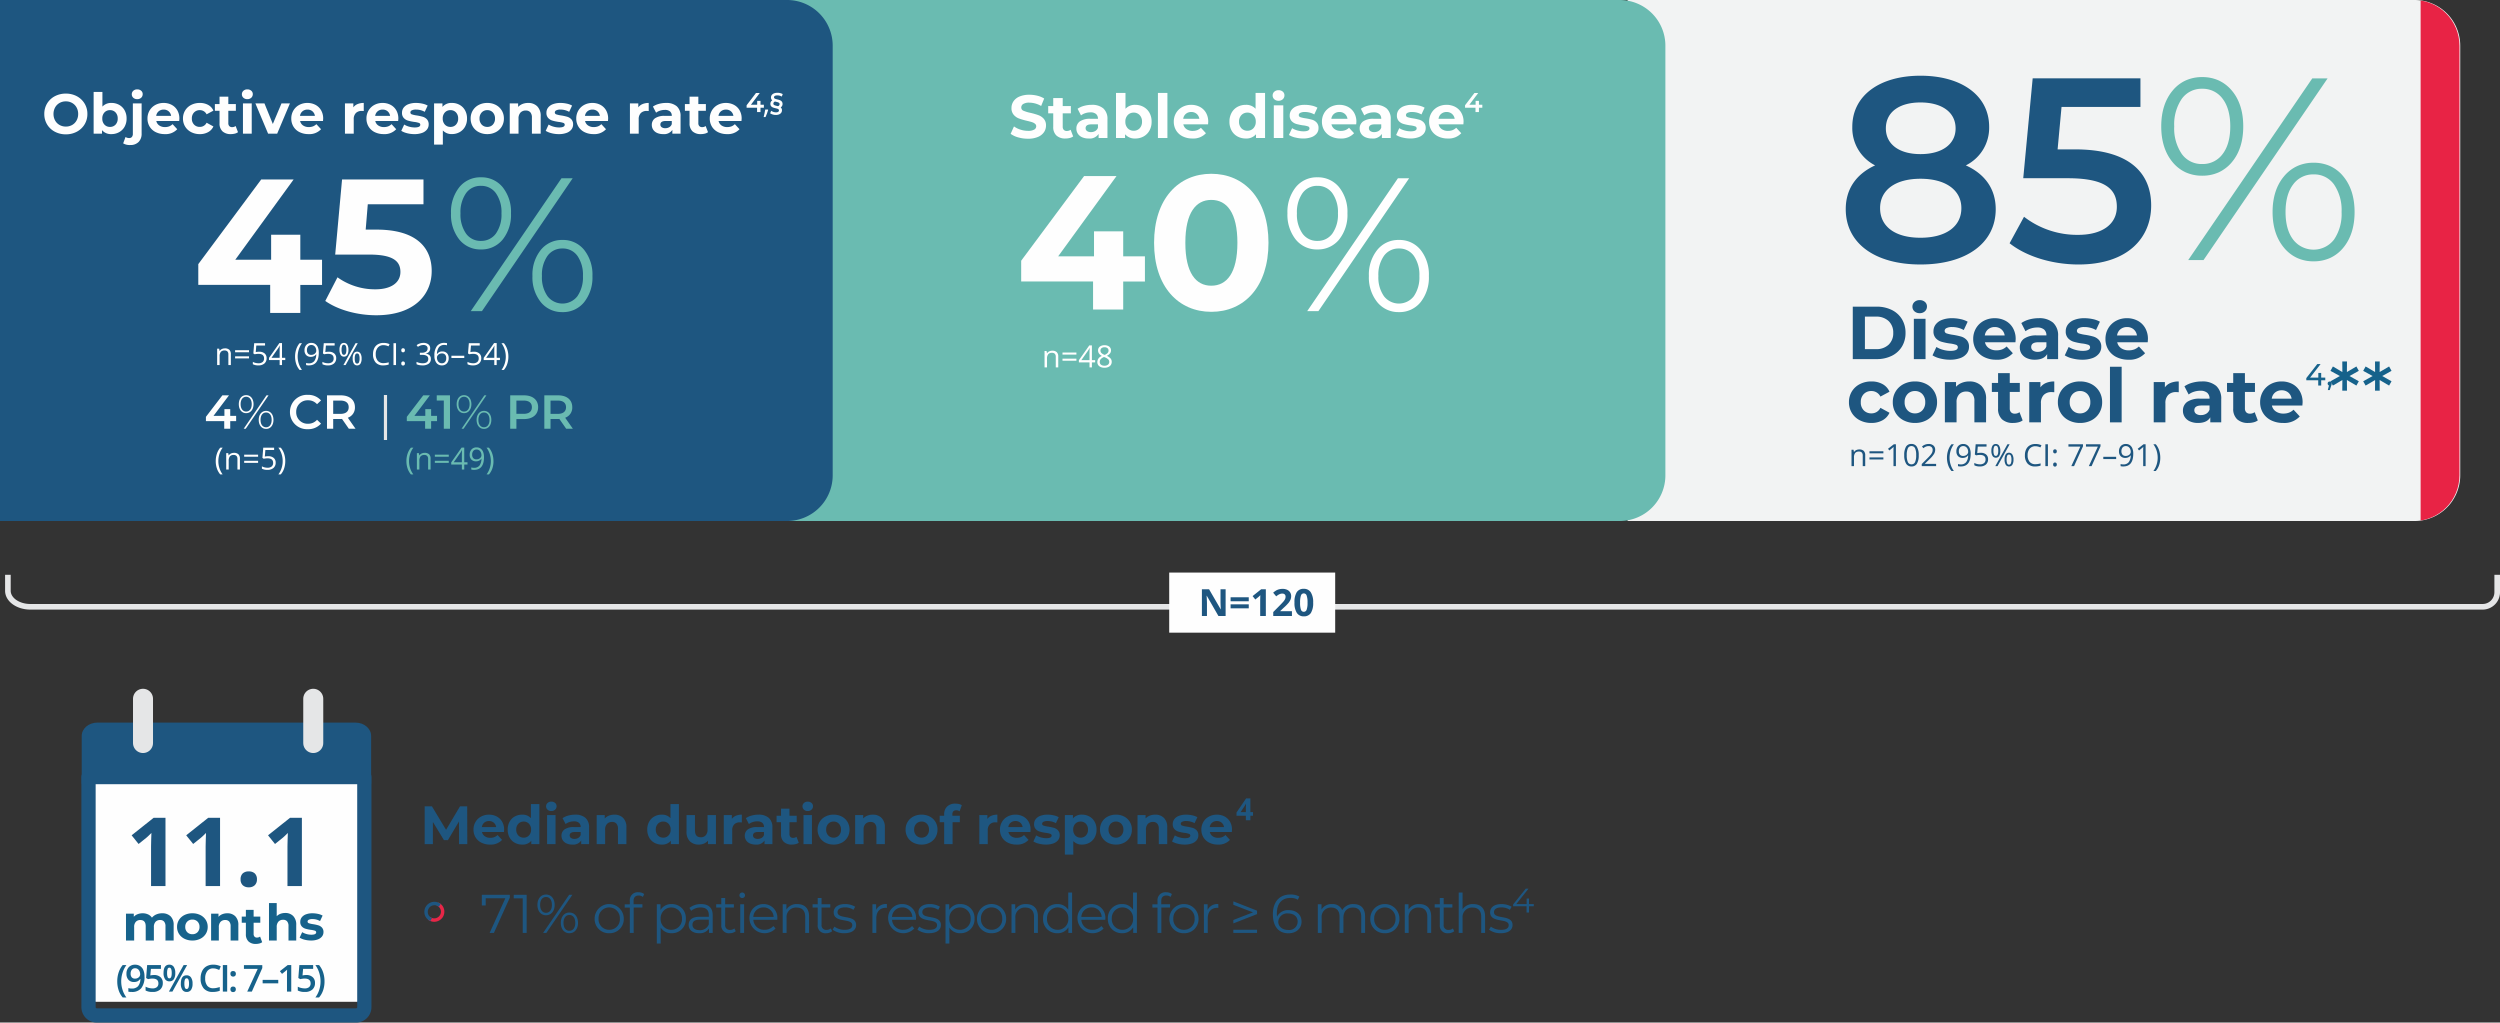 <svg xmlns="http://www.w3.org/2000/svg" xmlns:xlink="http://www.w3.org/1999/xlink" width="734.229" height="300.315" viewBox="0 0 734.229 300.315">
  <rect x="0" y="0" width="734.229" height="300.315" fill="#333333" stroke="none"/>
  <defs>
    <clipPath id="clip-path">
      <path id="Clip_73" data-name="Clip 73" d="M13.417,0A13.417,13.417,0,0,0,0,13.418V139.6a13.417,13.417,0,0,0,13.417,13.417H515.35A13.417,13.417,0,0,0,528.767,139.6V13.418A13.417,13.417,0,0,0,515.35,0" fill="none"/>
    </clipPath>
  </defs>
  <g id="Group_15" data-name="Group 15" transform="translate(-408 -1953.277)">
    <path id="Fill_77_Copy" data-name="Fill 77 Copy" d="M244.555,13.418A13.417,13.417,0,0,0,231.138,0H0V153.017H231.138A13.418,13.418,0,0,0,244.555,139.6Z" transform="translate(886 1953.277)" fill="#f2f3f3"/>
    <path id="Fill_75" data-name="Fill 75" d="M489.11,13.418A13.417,13.417,0,0,0,475.693,0H13.418A13.417,13.417,0,0,0,0,13.418V139.6a13.418,13.418,0,0,0,13.418,13.418H475.693A13.418,13.418,0,0,0,489.11,139.6Z" transform="translate(408 1953.277)" fill="#6abbb1"/>
    <path id="Fill_77" data-name="Fill 77" d="M244.555,13.418A13.417,13.417,0,0,0,231.138,0H0V153.017H231.138A13.418,13.418,0,0,0,244.555,139.6Z" transform="translate(408 1953.277)" fill="#1e5680"/>
    <g id="Group_74" data-name="Group 74" transform="translate(601.553 1953.277)">
      <path id="Clip_73-2" data-name="Clip 73" d="M13.417,0A13.417,13.417,0,0,0,0,13.418V139.6a13.417,13.417,0,0,0,13.417,13.417H515.35A13.417,13.417,0,0,0,528.767,139.6V13.418A13.417,13.417,0,0,0,515.35,0" fill="none"/>
      <g id="Group_74-2" data-name="Group 74" clip-path="url(#clip-path)">
        <path id="Stroke_72" data-name="Stroke 72" d="M.5,163.422V0" transform="translate(528.433 -1.526)" fill="none" stroke="#e82345" stroke-linecap="round" stroke-miterlimit="10" stroke-width="23.134"/>
      </g>
    </g>
    <path id="n_54_95_CI:_36_54_" data-name="n=54 (95% CI: 36–54)" d="M4.069,0V-3.116A1.257,1.257,0,0,0,3.8-3.995a1.092,1.092,0,0,0-.839-.29,1.384,1.384,0,0,0-1.107.409A2.063,2.063,0,0,0,1.5-2.527V0H.773V-4.816h.593l.119.659h.035a1.49,1.49,0,0,1,.628-.552,2.042,2.042,0,0,1,.9-.2,1.829,1.829,0,0,1,1.31.42A1.786,1.786,0,0,1,4.8-3.142V0ZM6.047-3.771v-.6h4.087v.6Zm0,1.8v-.6h4.087v.6Zm7.071-1.951a2.362,2.362,0,0,1,1.6.5A1.726,1.726,0,0,1,15.3-2.043a1.99,1.99,0,0,1-.635,1.564,2.536,2.536,0,0,1-1.751.567,3.223,3.223,0,0,1-1.657-.347v-.7a2.518,2.518,0,0,0,.765.31,3.773,3.773,0,0,0,.9.112,1.8,1.8,0,0,0,1.2-.365A1.308,1.308,0,0,0,14.55-1.96Q14.55-3.3,12.9-3.3a6.561,6.561,0,0,0-1.116.127l-.378-.242.242-3.006h3.195v.672H12.274l-.163,1.929A5.12,5.12,0,0,1,13.118-3.924Zm7.664,2.448h-.954V0h-.7V-1.477H16v-.637l3.05-4.346h.773v4.32h.954ZM19.129-2.14V-4.276q0-.628.044-1.419h-.035a6.6,6.6,0,0,1-.4.7L16.734-2.14Zm4.531-.325A6.81,6.81,0,0,1,24-4.645a5.419,5.419,0,0,1,.982-1.78h.712a6.2,6.2,0,0,0-.951,1.863,6.93,6.93,0,0,0-.319,2.087A6.662,6.662,0,0,0,24.75-.413a6.4,6.4,0,0,0,.936,1.837h-.7A5.179,5.179,0,0,1,24-.321,6.633,6.633,0,0,1,23.66-2.465Zm6.965-1.217q0,3.771-2.918,3.771A2.971,2.971,0,0,1,26.9,0V-.628a2.584,2.584,0,0,0,.8.114,1.946,1.946,0,0,0,1.593-.653,3.3,3.3,0,0,0,.587-2h-.053a1.564,1.564,0,0,1-.642.556,2.063,2.063,0,0,1-.9.191,1.811,1.811,0,0,1-1.354-.51,1.944,1.944,0,0,1-.5-1.424,2.181,2.181,0,0,1,.56-1.582,1.957,1.957,0,0,1,1.474-.58,1.974,1.974,0,0,1,1.145.336,2.125,2.125,0,0,1,.754.98A3.992,3.992,0,0,1,30.625-3.683Zm-2.162-2.21a1.2,1.2,0,0,0-.971.4,1.687,1.687,0,0,0-.343,1.125,1.463,1.463,0,0,0,.316,1,1.21,1.21,0,0,0,.962.363,1.668,1.668,0,0,0,.736-.163,1.329,1.329,0,0,0,.53-.444,1.024,1.024,0,0,0,.193-.589,2.013,2.013,0,0,0-.18-.853,1.487,1.487,0,0,0-.5-.615A1.267,1.267,0,0,0,28.463-5.893Zm5.093,1.969a2.362,2.362,0,0,1,1.6.5,1.726,1.726,0,0,1,.582,1.378A1.99,1.99,0,0,1,35.1-.479,2.536,2.536,0,0,1,33.35.088a3.223,3.223,0,0,1-1.657-.347v-.7a2.518,2.518,0,0,0,.765.31,3.773,3.773,0,0,0,.9.112,1.8,1.8,0,0,0,1.2-.365,1.308,1.308,0,0,0,.428-1.055q0-1.345-1.648-1.345a6.561,6.561,0,0,0-1.116.127l-.378-.242.242-3.006h3.195v.672H32.713L32.55-3.823A5.12,5.12,0,0,1,33.557-3.924Zm3.762-.584a2.946,2.946,0,0,0,.163,1.121.547.547,0,0,0,.527.374q.721,0,.721-1.494t-.721-1.485a.547.547,0,0,0-.527.369A2.911,2.911,0,0,0,37.318-4.509Zm2.013,0a2.777,2.777,0,0,1-.336,1.514,1.106,1.106,0,0,1-.987.512,1.079,1.079,0,0,1-.956-.523,2.757,2.757,0,0,1-.341-1.5,2.791,2.791,0,0,1,.327-1.5,1.08,1.08,0,0,1,.969-.505,1.1,1.1,0,0,1,.98.523A2.7,2.7,0,0,1,39.331-4.509Zm1.854,2.575a2.944,2.944,0,0,0,.163,1.123.55.55,0,0,0,.532.371.574.574,0,0,0,.545-.367A2.739,2.739,0,0,0,42.6-1.934a2.678,2.678,0,0,0-.176-1.114.574.574,0,0,0-.545-.363.55.55,0,0,0-.532.363A2.873,2.873,0,0,0,41.186-1.934Zm2.017,0a2.767,2.767,0,0,1-.336,1.51,1.106,1.106,0,0,1-.987.512,1.076,1.076,0,0,1-.96-.523,2.776,2.776,0,0,1-.336-1.5,2.791,2.791,0,0,1,.327-1.5,1.08,1.08,0,0,1,.969-.505,1.111,1.111,0,0,1,.973.516A2.658,2.658,0,0,1,43.2-1.934ZM42.069-6.425,38.5,0h-.646l3.564-6.425Zm7.567.576a2.1,2.1,0,0,0-1.672.705,2.845,2.845,0,0,0-.613,1.931,2.9,2.9,0,0,0,.591,1.949,2.1,2.1,0,0,0,1.685.688,5.754,5.754,0,0,0,1.534-.242v.655a4.723,4.723,0,0,1-1.648.25,2.788,2.788,0,0,1-2.191-.861,3.547,3.547,0,0,1-.771-2.448,3.863,3.863,0,0,1,.371-1.74,2.666,2.666,0,0,1,1.072-1.151,3.245,3.245,0,0,1,1.65-.4,3.982,3.982,0,0,1,1.767.369l-.316.642A3.405,3.405,0,0,0,49.636-5.849ZM52.563,0V-6.425h.747V0Zm2.294-.466a.655.655,0,0,1,.134-.446.486.486,0,0,1,.385-.152.52.52,0,0,1,.4.152.628.628,0,0,1,.143.446.616.616,0,0,1-.145.439.517.517,0,0,1-.4.154A.521.521,0,0,1,55-.011.6.6,0,0,1,54.857-.466Zm0-3.88q0-.593.519-.593.541,0,.541.593a.616.616,0,0,1-.145.439.517.517,0,0,1-.4.154A.521.521,0,0,1,55-3.891.6.6,0,0,1,54.857-4.346Zm8.486-.567A1.465,1.465,0,0,1,63-3.907a1.727,1.727,0,0,1-.978.523v.035a1.839,1.839,0,0,1,1.147.492,1.449,1.449,0,0,1,.374,1.037A1.683,1.683,0,0,1,62.9-.406a2.9,2.9,0,0,1-1.811.494,5.247,5.247,0,0,1-.934-.077,3.2,3.2,0,0,1-.824-.27V-.954a4.007,4.007,0,0,0,.89.314,4.03,4.03,0,0,0,.894.108q1.666,0,1.666-1.305,0-1.169-1.837-1.169h-.633v-.628h.642a1.932,1.932,0,0,0,1.191-.332,1.089,1.089,0,0,0,.439-.921.908.908,0,0,0-.323-.738,1.331,1.331,0,0,0-.877-.268,2.705,2.705,0,0,0-.8.114,3.56,3.56,0,0,0-.853.422l-.369-.492a3.078,3.078,0,0,1,.912-.49,3.314,3.314,0,0,1,1.088-.178,2.222,2.222,0,0,1,1.455.428A1.443,1.443,0,0,1,63.343-4.913Zm1.239,2.167a4.545,4.545,0,0,1,.736-2.832A2.6,2.6,0,0,1,67.5-6.517a2.9,2.9,0,0,1,.782.083v.628a2.5,2.5,0,0,0-.773-.11,1.952,1.952,0,0,0-1.578.644,3.3,3.3,0,0,0-.6,2.024h.053A1.682,1.682,0,0,1,66.911-4a1.8,1.8,0,0,1,1.365.523,1.972,1.972,0,0,1,.5,1.419,2.189,2.189,0,0,1-.547,1.575,1.947,1.947,0,0,1-1.479.573,1.9,1.9,0,0,1-1.582-.749A3.315,3.315,0,0,1,64.582-2.747ZM66.74-.532a1.221,1.221,0,0,0,.969-.393,1.672,1.672,0,0,0,.345-1.136,1.465,1.465,0,0,0-.321-1,1.208,1.208,0,0,0-.958-.365,1.616,1.616,0,0,0-.725.163,1.342,1.342,0,0,0-.525.448,1.036,1.036,0,0,0-.2.593,2.034,2.034,0,0,0,.176.844,1.487,1.487,0,0,0,.5.62A1.243,1.243,0,0,0,66.74-.532Zm2.834-1.547v-.668h3.779v.668Zm6.587-1.846a2.362,2.362,0,0,1,1.6.5,1.726,1.726,0,0,1,.582,1.378,1.99,1.99,0,0,1-.635,1.564,2.536,2.536,0,0,1-1.751.567A3.223,3.223,0,0,1,74.3-.259v-.7a2.518,2.518,0,0,0,.765.31,3.773,3.773,0,0,0,.9.112,1.8,1.8,0,0,0,1.2-.365,1.308,1.308,0,0,0,.428-1.055q0-1.345-1.648-1.345a6.561,6.561,0,0,0-1.116.127l-.378-.242.242-3.006h3.195v.672H75.318l-.163,1.929A5.12,5.12,0,0,1,76.162-3.924Zm7.664,2.448h-.954V0h-.7V-1.477H79.049v-.637L82.1-6.46h.773v4.32h.954ZM82.173-2.14V-4.276q0-.628.044-1.419h-.035a6.6,6.6,0,0,1-.4.7L79.778-2.14Zm4.135-.325a6.622,6.622,0,0,1-.341,2.153,5.151,5.151,0,0,1-.982,1.736h-.7a6.33,6.33,0,0,0,.936-1.835,6.683,6.683,0,0,0,.325-2.063,6.93,6.93,0,0,0-.319-2.087,6.2,6.2,0,0,0-.951-1.863h.712a5.391,5.391,0,0,1,.984,1.786A6.842,6.842,0,0,1,86.309-2.465Z" transform="translate(471 2060.5)" fill="#fff"/>
    <path id="_" data-name="," d="M1.538-1.046l.066.1Q1.49-.505,1.274.077T.826,1.16H.277Q.4.7.538.031t.2-1.077Z" transform="translate(632 1986.5)" fill="#fff"/>
    <path id="_n_49_" data-name="(n=49)" d="M.36-2.465A6.81,6.81,0,0,1,.7-4.645a5.419,5.419,0,0,1,.982-1.78H2.4a6.2,6.2,0,0,0-.951,1.863,6.93,6.93,0,0,0-.319,2.087A6.662,6.662,0,0,0,1.45-.413a6.4,6.4,0,0,0,.936,1.837h-.7A5.179,5.179,0,0,1,.7-.321,6.633,6.633,0,0,1,.36-2.465ZM6.732,0V-3.116a1.257,1.257,0,0,0-.268-.879,1.092,1.092,0,0,0-.839-.29,1.384,1.384,0,0,0-1.107.409,2.063,2.063,0,0,0-.352,1.349V0H3.437V-4.816H4.03l.119.659h.035a1.49,1.49,0,0,1,.628-.552,2.042,2.042,0,0,1,.9-.2,1.829,1.829,0,0,1,1.31.42,1.786,1.786,0,0,1,.439,1.343V0ZM8.71-3.771v-.6H12.8v.6Zm0,1.8v-.6H12.8v.6Zm9.589.5h-.954V0h-.7V-1.477H13.522v-.637l3.05-4.346h.773v4.32H18.3ZM16.646-2.14V-4.276q0-.628.044-1.419h-.035a6.6,6.6,0,0,1-.4.7L14.251-2.14Zm6.5-1.542q0,3.771-2.918,3.771A2.971,2.971,0,0,1,19.415,0V-.628a2.584,2.584,0,0,0,.8.114,1.946,1.946,0,0,0,1.593-.653,3.3,3.3,0,0,0,.587-2h-.053a1.564,1.564,0,0,1-.642.556,2.063,2.063,0,0,1-.9.191,1.811,1.811,0,0,1-1.354-.51,1.944,1.944,0,0,1-.5-1.424,2.181,2.181,0,0,1,.56-1.582,1.957,1.957,0,0,1,1.474-.58,1.974,1.974,0,0,1,1.145.336,2.125,2.125,0,0,1,.754.98A3.992,3.992,0,0,1,23.142-3.683Zm-2.162-2.21a1.2,1.2,0,0,0-.971.4,1.687,1.687,0,0,0-.343,1.125,1.463,1.463,0,0,0,.316,1,1.21,1.21,0,0,0,.962.363,1.668,1.668,0,0,0,.736-.163,1.329,1.329,0,0,0,.53-.444A1.024,1.024,0,0,0,22.4-4.2a2.013,2.013,0,0,0-.18-.853,1.487,1.487,0,0,0-.5-.615A1.267,1.267,0,0,0,20.979-5.893Zm4.948,3.428a6.622,6.622,0,0,1-.341,2.153A5.151,5.151,0,0,1,24.6,1.424h-.7a6.33,6.33,0,0,0,.936-1.835,6.683,6.683,0,0,0,.325-2.063,6.93,6.93,0,0,0-.319-2.087,6.2,6.2,0,0,0-.951-1.863H24.6a5.391,5.391,0,0,1,.984,1.786A6.842,6.842,0,0,1,25.928-2.465Z" transform="translate(527 2091.184)" fill="#6abbb1"/>
    <path id="_n_5_" data-name="(n=5)" d="M.36-2.465A6.81,6.81,0,0,1,.7-4.645a5.419,5.419,0,0,1,.982-1.78H2.4a6.2,6.2,0,0,0-.951,1.863,6.93,6.93,0,0,0-.319,2.087A6.662,6.662,0,0,0,1.45-.413a6.4,6.4,0,0,0,.936,1.837h-.7A5.179,5.179,0,0,1,.7-.321,6.633,6.633,0,0,1,.36-2.465ZM6.732,0V-3.116a1.257,1.257,0,0,0-.268-.879,1.092,1.092,0,0,0-.839-.29,1.384,1.384,0,0,0-1.107.409,2.063,2.063,0,0,0-.352,1.349V0H3.437V-4.816H4.03l.119.659h.035a1.49,1.49,0,0,1,.628-.552,2.042,2.042,0,0,1,.9-.2,1.829,1.829,0,0,1,1.31.42,1.786,1.786,0,0,1,.439,1.343V0ZM8.71-3.771v-.6H12.8v.6Zm0,1.8v-.6H12.8v.6Zm7.071-1.951a2.362,2.362,0,0,1,1.6.5,1.726,1.726,0,0,1,.582,1.378,1.99,1.99,0,0,1-.635,1.564,2.536,2.536,0,0,1-1.751.567,3.223,3.223,0,0,1-1.657-.347v-.7a2.518,2.518,0,0,0,.765.31,3.773,3.773,0,0,0,.9.112,1.8,1.8,0,0,0,1.2-.365,1.308,1.308,0,0,0,.428-1.055q0-1.345-1.648-1.345a6.561,6.561,0,0,0-1.116.127l-.378-.242.242-3.006h3.195v.672H14.937l-.163,1.929A5.12,5.12,0,0,1,15.781-3.924Zm5,1.459a6.622,6.622,0,0,1-.341,2.153,5.151,5.151,0,0,1-.982,1.736h-.7a6.33,6.33,0,0,0,.936-1.835,6.683,6.683,0,0,0,.325-2.063A6.93,6.93,0,0,0,19.7-4.562a6.2,6.2,0,0,0-.951-1.863h.712a5.391,5.391,0,0,1,.984,1.786A6.842,6.842,0,0,1,20.782-2.465Z" transform="translate(471 2091.184)" fill="#fff"/>
    <path id="n_48" data-name="n=48" d="M4.069,0V-3.116A1.257,1.257,0,0,0,3.8-3.995a1.092,1.092,0,0,0-.839-.29,1.384,1.384,0,0,0-1.107.409A2.063,2.063,0,0,0,1.5-2.527V0H.773V-4.816h.593l.119.659h.035a1.49,1.49,0,0,1,.628-.552,2.042,2.042,0,0,1,.9-.2,1.829,1.829,0,0,1,1.31.42A1.786,1.786,0,0,1,4.8-3.142V0ZM6.047-3.771v-.6h4.087v.6Zm0,1.8v-.6h4.087v.6Zm9.589.5h-.954V0h-.7V-1.477H10.859v-.637l3.05-4.346h.773v4.32h.954ZM13.983-2.14V-4.276q0-.628.044-1.419h-.035a6.6,6.6,0,0,1-.4.7L11.588-2.14Zm4.4-4.377a2.178,2.178,0,0,1,1.393.409,1.363,1.363,0,0,1,.514,1.129A1.406,1.406,0,0,1,20-4.113a2.6,2.6,0,0,1-.94.712,3.162,3.162,0,0,1,1.112.784,1.477,1.477,0,0,1,.33.951,1.594,1.594,0,0,1-.558,1.277,2.279,2.279,0,0,1-1.529.477,2.449,2.449,0,0,1-1.582-.45,1.552,1.552,0,0,1-.554-1.277,1.906,1.906,0,0,1,1.345-1.718,2.482,2.482,0,0,1-.87-.74,1.575,1.575,0,0,1-.264-.89A1.356,1.356,0,0,1,17-6.1,2.141,2.141,0,0,1,18.382-6.517Zm-1.389,4.9a.994.994,0,0,0,.367.822,1.607,1.607,0,0,0,1.031.294,1.535,1.535,0,0,0,1.02-.308,1.045,1.045,0,0,0,.365-.844,1.028,1.028,0,0,0-.343-.758,3.5,3.5,0,0,0-1.2-.644,2.6,2.6,0,0,0-.949.622A1.2,1.2,0,0,0,16.994-1.622Zm1.38-4.3a1.294,1.294,0,0,0-.861.264.874.874,0,0,0-.312.7,1.006,1.006,0,0,0,.259.694,2.708,2.708,0,0,0,.958.58,2.4,2.4,0,0,0,.89-.567,1.05,1.05,0,0,0,.261-.708.865.865,0,0,0-.319-.705A1.343,1.343,0,0,0,18.374-5.924Z" transform="translate(714 2061.184)" fill="#fff"/>
    <path id="n_102_95_CI:_77_91" data-name="n=102 (95% CI: 77–91" d="M4.069,0V-3.116A1.257,1.257,0,0,0,3.8-3.995a1.092,1.092,0,0,0-.839-.29,1.384,1.384,0,0,0-1.107.409A2.063,2.063,0,0,0,1.5-2.527V0H.773V-4.816h.593l.119.659h.035a1.49,1.49,0,0,1,.628-.552,2.042,2.042,0,0,1,.9-.2,1.829,1.829,0,0,1,1.31.42A1.786,1.786,0,0,1,4.8-3.142V0ZM6.047-3.771v-.6h4.087v.6Zm0,1.8v-.6h4.087v.6ZM13.812,0H13.1V-4.579q0-.571.035-1.081-.092.092-.207.193t-1.046.857l-.387-.5,1.7-1.314h.615Zm6.7-3.221a4.692,4.692,0,0,1-.525,2.487,1.774,1.774,0,0,1-1.606.822A1.759,1.759,0,0,1,16.8-.754a4.6,4.6,0,0,1-.541-2.468,4.69,4.69,0,0,1,.523-2.492,1.766,1.766,0,0,1,1.6-.813,1.769,1.769,0,0,1,1.589.848A4.579,4.579,0,0,1,20.514-3.221ZM17-3.221a4.705,4.705,0,0,0,.33,2.041,1.1,1.1,0,0,0,1.05.639,1.1,1.1,0,0,0,1.057-.648,4.742,4.742,0,0,0,.327-2.032,4.71,4.71,0,0,0-.327-2.028,1.1,1.1,0,0,0-1.057-.644,1.1,1.1,0,0,0-1.05.635A4.674,4.674,0,0,0,17-3.221ZM25.625,0H21.4V-.628l1.692-1.7a12.459,12.459,0,0,0,1.02-1.116,2.849,2.849,0,0,0,.369-.65,1.863,1.863,0,0,0,.123-.681,1.08,1.08,0,0,0-.312-.815,1.2,1.2,0,0,0-.866-.3,2.177,2.177,0,0,0-.758.132,3.022,3.022,0,0,0-.8.479l-.387-.5a2.962,2.962,0,0,1,1.934-.738,2.043,2.043,0,0,1,1.419.464,1.6,1.6,0,0,1,.514,1.246A2.406,2.406,0,0,1,25.009-3.6a7.673,7.673,0,0,1-1.283,1.512L22.32-.712v.035h3.3Zm3.182-2.465a6.81,6.81,0,0,1,.341-2.18,5.419,5.419,0,0,1,.982-1.78h.712a6.2,6.2,0,0,0-.951,1.863,6.93,6.93,0,0,0-.319,2.087A6.662,6.662,0,0,0,29.9-.413a6.4,6.4,0,0,0,.936,1.837h-.7a5.179,5.179,0,0,1-.984-1.745A6.633,6.633,0,0,1,28.806-2.465Zm6.965-1.217q0,3.771-2.918,3.771A2.971,2.971,0,0,1,32.045,0V-.628a2.584,2.584,0,0,0,.8.114,1.946,1.946,0,0,0,1.593-.653,3.3,3.3,0,0,0,.587-2h-.053a1.564,1.564,0,0,1-.642.556,2.063,2.063,0,0,1-.9.191,1.811,1.811,0,0,1-1.354-.51,1.944,1.944,0,0,1-.5-1.424,2.181,2.181,0,0,1,.56-1.582,1.957,1.957,0,0,1,1.474-.58,1.974,1.974,0,0,1,1.145.336,2.125,2.125,0,0,1,.754.98A3.992,3.992,0,0,1,35.771-3.683Zm-2.162-2.21a1.2,1.2,0,0,0-.971.4A1.687,1.687,0,0,0,32.3-4.364a1.463,1.463,0,0,0,.316,1,1.21,1.21,0,0,0,.962.363,1.668,1.668,0,0,0,.736-.163,1.329,1.329,0,0,0,.53-.444,1.024,1.024,0,0,0,.193-.589,2.013,2.013,0,0,0-.18-.853,1.487,1.487,0,0,0-.5-.615A1.267,1.267,0,0,0,33.609-5.893ZM38.7-3.924a2.362,2.362,0,0,1,1.6.5,1.726,1.726,0,0,1,.582,1.378,1.99,1.99,0,0,1-.635,1.564A2.536,2.536,0,0,1,38.5.088a3.223,3.223,0,0,1-1.657-.347v-.7a2.518,2.518,0,0,0,.765.31,3.773,3.773,0,0,0,.9.112,1.8,1.8,0,0,0,1.2-.365,1.308,1.308,0,0,0,.428-1.055q0-1.345-1.648-1.345a6.561,6.561,0,0,0-1.116.127l-.378-.242.242-3.006H40.43v.672H37.859L37.7-3.823A5.12,5.12,0,0,1,38.7-3.924Zm3.762-.584a2.946,2.946,0,0,0,.163,1.121.547.547,0,0,0,.527.374q.721,0,.721-1.494t-.721-1.485a.547.547,0,0,0-.527.369A2.911,2.911,0,0,0,42.464-4.509Zm2.013,0a2.777,2.777,0,0,1-.336,1.514,1.106,1.106,0,0,1-.987.512,1.079,1.079,0,0,1-.956-.523,2.757,2.757,0,0,1-.341-1.5,2.791,2.791,0,0,1,.327-1.5,1.08,1.08,0,0,1,.969-.505,1.1,1.1,0,0,1,.98.523A2.7,2.7,0,0,1,44.477-4.509Zm1.854,2.575a2.944,2.944,0,0,0,.163,1.123.55.55,0,0,0,.532.371.574.574,0,0,0,.545-.367,2.739,2.739,0,0,0,.176-1.127,2.678,2.678,0,0,0-.176-1.114.574.574,0,0,0-.545-.363.55.55,0,0,0-.532.363A2.873,2.873,0,0,0,46.332-1.934Zm2.017,0a2.767,2.767,0,0,1-.336,1.51,1.106,1.106,0,0,1-.987.512,1.076,1.076,0,0,1-.96-.523,2.776,2.776,0,0,1-.336-1.5,2.791,2.791,0,0,1,.327-1.5,1.08,1.08,0,0,1,.969-.505A1.111,1.111,0,0,1,48-3.426,2.658,2.658,0,0,1,48.349-1.934ZM47.215-6.425,43.651,0H43l3.564-6.425Zm7.567.576a2.1,2.1,0,0,0-1.672.705A2.845,2.845,0,0,0,52.5-3.212a2.9,2.9,0,0,0,.591,1.949,2.1,2.1,0,0,0,1.685.688,5.754,5.754,0,0,0,1.534-.242v.655a4.723,4.723,0,0,1-1.648.25,2.788,2.788,0,0,1-2.191-.861A3.547,3.547,0,0,1,51.7-3.221a3.863,3.863,0,0,1,.371-1.74,2.666,2.666,0,0,1,1.072-1.151,3.245,3.245,0,0,1,1.65-.4,3.982,3.982,0,0,1,1.767.369l-.316.642A3.405,3.405,0,0,0,54.782-5.849ZM57.709,0V-6.425h.747V0ZM60-.466a.655.655,0,0,1,.134-.446.486.486,0,0,1,.385-.152.52.52,0,0,1,.4.152.628.628,0,0,1,.143.446.616.616,0,0,1-.145.439.517.517,0,0,1-.4.154.521.521,0,0,1-.371-.138A.6.6,0,0,1,60-.466Zm0-3.88q0-.593.519-.593.541,0,.541.593a.616.616,0,0,1-.145.439.517.517,0,0,1-.4.154.521.521,0,0,1-.371-.138A.6.6,0,0,1,60-4.346ZM65.32,0l2.663-5.752h-3.5v-.672h4.276v.584L66.129,0Zm5.146,0,2.663-5.752h-3.5v-.672H73.9v.584L71.275,0ZM74.72-2.079v-.668H78.5v.668Zm8.8-1.6Q83.522.088,80.6.088A2.971,2.971,0,0,1,79.8,0V-.628a2.584,2.584,0,0,0,.8.114,1.946,1.946,0,0,0,1.593-.653,3.3,3.3,0,0,0,.587-2h-.053a1.564,1.564,0,0,1-.642.556,2.063,2.063,0,0,1-.9.191,1.811,1.811,0,0,1-1.354-.51,1.944,1.944,0,0,1-.5-1.424,2.181,2.181,0,0,1,.56-1.582,1.957,1.957,0,0,1,1.474-.58,1.974,1.974,0,0,1,1.145.336,2.125,2.125,0,0,1,.754.98A3.992,3.992,0,0,1,83.522-3.683ZM81.36-5.893a1.2,1.2,0,0,0-.971.4,1.687,1.687,0,0,0-.343,1.125,1.463,1.463,0,0,0,.316,1,1.21,1.21,0,0,0,.962.363,1.668,1.668,0,0,0,.736-.163,1.329,1.329,0,0,0,.53-.444,1.024,1.024,0,0,0,.193-.589,2.013,2.013,0,0,0-.18-.853,1.487,1.487,0,0,0-.5-.615A1.267,1.267,0,0,0,81.36-5.893ZM87.148,0h-.712V-4.579q0-.571.035-1.081-.092.092-.207.193t-1.046.857l-.387-.5,1.7-1.314h.615Zm4.307-2.465a6.622,6.622,0,0,1-.341,2.153,5.151,5.151,0,0,1-.982,1.736h-.7a6.33,6.33,0,0,0,.936-1.835,6.683,6.683,0,0,0,.325-2.063,6.93,6.93,0,0,0-.319-2.087,6.2,6.2,0,0,0-.951-1.863h.712a5.391,5.391,0,0,1,.984,1.786A6.842,6.842,0,0,1,91.455-2.465Z" transform="translate(951 2090.184)" fill="#1e5680"/>
    <path id="_41_PR" data-name="41% PR" d="M9.352-3.766H7.616V-5.74H5.908v1.974H2.7L7.252-9.8H5.306L.476-3.486v1.26H5.852V0H7.616V-2.226H9.352ZM9.268-9.8v1.526H11.34V0h1.82V-9.8Zm8.008,5.236c1.274,0,2.17-1.05,2.17-2.646s-.9-2.646-2.17-2.646S15.12-8.806,15.12-7.21,16-4.564,17.276-4.564ZM16.562,0h.6l6.692-9.8h-.6Zm.714-5.04c-.966,0-1.624-.826-1.624-2.17s.658-2.17,1.624-2.17,1.638.812,1.638,2.17S18.256-5.04,17.276-5.04Zm5.866,5.1C24.416.056,25.3-.994,25.3-2.59s-.882-2.646-2.156-2.646-2.17,1.05-2.17,2.646S21.868.056,23.142.056Zm0-.476c-.98,0-1.638-.812-1.638-2.17s.658-2.17,1.638-2.17,1.624.826,1.624,2.17S24.108-.42,23.142-.42ZM34.874-9.8H30.842V0h1.82V-2.828h2.212c2.576,0,4.172-1.33,4.172-3.486S37.45-9.8,34.874-9.8ZM34.79-4.368H32.662V-8.26H34.79c1.6,0,2.422.714,2.422,1.946S36.386-4.368,34.79-4.368ZM49.238,0,46.984-3.22A3.133,3.133,0,0,0,49.07-6.314c0-2.17-1.6-3.486-4.172-3.486H40.866V0h1.82V-2.856H44.9a3.412,3.412,0,0,0,.378-.014l2,2.87Zm-2-6.314c0,1.232-.826,1.96-2.422,1.96H42.686V-8.26h2.128C46.41-8.26,47.236-7.546,47.236-6.314Z" transform="translate(527 2079.184)" fill="#6abbb1"/>
    <path id="_4_CR" data-name="4% CR" d="M9.352-3.766H7.616V-5.74H5.908v1.974H2.7L7.252-9.8H5.306L.476-3.486v1.26H5.852V0H7.616V-2.226H9.352Zm2.94-.8c1.274,0,2.17-1.05,2.17-2.646s-.9-2.646-2.17-2.646-2.156,1.05-2.156,2.646S11.018-4.564,12.292-4.564ZM11.578,0h.6l6.692-9.8h-.6Zm.714-5.04c-.966,0-1.624-.826-1.624-2.17s.658-2.17,1.624-2.17,1.638.812,1.638,2.17S13.272-5.04,12.292-5.04Zm5.866,5.1c1.274,0,2.156-1.05,2.156-2.646s-.882-2.646-2.156-2.646-2.17,1.05-2.17,2.646S16.884.056,18.158.056Zm0-.476c-.98,0-1.638-.812-1.638-2.17s.658-2.17,1.638-2.17,1.624.826,1.624,2.17S19.124-.42,18.158-.42ZM30.394.14A4.974,4.974,0,0,0,34.286-1.5L33.11-2.618a3.407,3.407,0,0,1-2.618,1.162,3.346,3.346,0,0,1-3.5-3.444,3.346,3.346,0,0,1,3.5-3.444A3.442,3.442,0,0,1,33.11-7.2L34.286-8.3A4.964,4.964,0,0,0,30.408-9.94a4.994,4.994,0,0,0-5.25,5.04A4.99,4.99,0,0,0,30.394.14ZM44.408,0,42.154-3.22A3.133,3.133,0,0,0,44.24-6.314c0-2.17-1.6-3.486-4.172-3.486H36.036V0h1.82V-2.856h2.212a3.412,3.412,0,0,0,.378-.014l2,2.87Zm-2-6.314c0,1.232-.826,1.96-2.422,1.96H37.856V-8.26h2.128C41.58-8.26,42.406-7.546,42.406-6.314Z" transform="translate(468 2079.184)" fill="#fefefe"/>
    <path id="Fill_87" data-name="Fill 87" d="M.034,13.215H.966V0H.034Z" transform="translate(520.711 2069.287)" fill="#e5e6e7"/>
    <path id="Fill_124" data-name="Fill 124" d="M32.73,39.589a7.939,7.939,0,0,1-6.357-2.929,11.58,11.58,0,0,1-2.453-7.666,11.583,11.583,0,0,1,2.453-7.666A7.939,7.939,0,0,1,32.73,18.4a7.918,7.918,0,0,1,6.384,2.929,11.673,11.673,0,0,1,2.426,7.666,11.669,11.669,0,0,1-2.426,7.666A7.918,7.918,0,0,1,32.73,39.589Zm0-18.68a5.263,5.263,0,0,0-4.378,2.147,9.6,9.6,0,0,0-1.644,5.938,9.59,9.59,0,0,0,1.644,5.937,5.542,5.542,0,0,0,8.782-.027,9.741,9.741,0,0,0,1.617-5.91,9.741,9.741,0,0,0-1.617-5.91A5.221,5.221,0,0,0,32.73,20.909ZM9.088,39.309h0l-3.288,0L32.451.278h3.289ZM8.809,21.188A7.917,7.917,0,0,1,2.425,18.26,11.678,11.678,0,0,1,0,10.593,11.68,11.68,0,0,1,2.425,2.927,7.918,7.918,0,0,1,8.809,0a7.975,7.975,0,0,1,6.357,2.9,11.569,11.569,0,0,1,2.453,7.694,11.569,11.569,0,0,1-2.453,7.7A7.975,7.975,0,0,1,8.809,21.188Zm0-18.679A5.217,5.217,0,0,0,4.4,4.683a9.749,9.749,0,0,0-1.616,5.91A9.749,9.749,0,0,0,4.4,16.505a5.217,5.217,0,0,0,4.4,2.173,5.261,5.261,0,0,0,4.378-2.146,9.606,9.606,0,0,0,1.644-5.939,9.6,9.6,0,0,0-1.644-5.937A5.263,5.263,0,0,0,8.809,2.509Z" transform="translate(540.456 2005.35)" fill="#6abbb1"/>
    <path id="Fill_125" data-name="Fill 125" d="M6.328,11.963a6.776,6.776,0,0,1-3.247-.776A5.8,5.8,0,0,1,.817,9.047,5.867,5.867,0,0,1,0,5.982,5.87,5.87,0,0,1,.817,2.916,5.809,5.809,0,0,1,3.081.776,6.8,6.8,0,0,1,6.328,0,6.742,6.742,0,0,1,9.567.776a5.9,5.9,0,0,1,2.264,2.14,5.826,5.826,0,0,1,.825,3.066,5.823,5.823,0,0,1-.825,3.064,5.883,5.883,0,0,1-2.264,2.14A6.724,6.724,0,0,1,6.328,11.963Zm0-9.683a3.7,3.7,0,0,0-1.851.472,3.406,3.406,0,0,0-1.3,1.314,3.9,3.9,0,0,0-.471,1.917A3.9,3.9,0,0,0,3.18,7.9a3.4,3.4,0,0,0,1.3,1.313,3.7,3.7,0,0,0,1.851.471,3.7,3.7,0,0,0,1.851-.471A3.394,3.394,0,0,0,9.476,7.9a3.882,3.882,0,0,0,.471-1.917,3.877,3.877,0,0,0-.471-1.917,3.4,3.4,0,0,0-1.3-1.314A3.7,3.7,0,0,0,6.328,2.28Z" transform="translate(421.009 1980.767)" fill="#fefefe"/>
    <path id="Fill_126" data-name="Fill 126" d="M5.254,12.393a3.432,3.432,0,0,1-2.792-1.157V12.26H0V0H2.578V4.313A3.45,3.45,0,0,1,5.254,3.239a4.554,4.554,0,0,1,2.255.569A4.115,4.115,0,0,1,9.1,5.412a4.864,4.864,0,0,1,.579,2.4,4.865,4.865,0,0,1-.579,2.4,4.114,4.114,0,0,1-1.595,1.6A4.554,4.554,0,0,1,5.254,12.393ZM4.809,5.354a2.161,2.161,0,0,0-1.628.669,2.507,2.507,0,0,0-.636,1.793,2.508,2.508,0,0,0,.636,1.794,2.161,2.161,0,0,0,1.628.669,2.157,2.157,0,0,0,1.627-.669,2.508,2.508,0,0,0,.636-1.794,2.507,2.507,0,0,0-.636-1.793A2.157,2.157,0,0,0,4.809,5.354Z" transform="translate(435.499 1980.271)" fill="#fefefe"/>
    <path id="Fill_127" data-name="Fill 127" d="M2.066,16.342A3.63,3.63,0,0,1,0,15.847L.695,13.98a1.849,1.849,0,0,0,1.09.313.983.983,0,0,0,.778-.322A1.448,1.448,0,0,0,2.843,13V4.114H5.42v8.874a3.37,3.37,0,0,1-.883,2.453A3.319,3.319,0,0,1,2.066,16.342ZM4.132,2.875a1.644,1.644,0,0,1-1.157-.412,1.347,1.347,0,0,1-.446-1.024A1.35,1.35,0,0,1,2.975.413,1.64,1.64,0,0,1,4.132,0,1.681,1.681,0,0,1,5.288.4a1.273,1.273,0,0,1,.445.991,1.411,1.411,0,0,1-.445,1.067A1.625,1.625,0,0,1,4.132,2.875Z" transform="translate(444.174 1979.527)" fill="#fefefe"/>
    <path id="Fill_128" data-name="Fill 128" d="M5.074,9.154a5.828,5.828,0,0,1-2.661-.587A4.323,4.323,0,0,1,.628,6.939,4.5,4.5,0,0,1,0,4.577,4.575,4.575,0,0,1,.62,2.221,4.376,4.376,0,0,1,2.322.586,5.022,5.022,0,0,1,4.743,0,5,5,0,0,1,7.106.561a4.137,4.137,0,0,1,1.66,1.612,4.831,4.831,0,0,1,.6,2.437c0,.032-.017.268-.05.693H2.595a2.1,2.1,0,0,0,.859,1.306,2.859,2.859,0,0,0,1.686.481,3.448,3.448,0,0,0,1.231-.207,3.013,3.013,0,0,0,1-.653L8.742,7.716A4.627,4.627,0,0,1,5.074,9.154Zm-.314-7.2a2.23,2.23,0,0,0-1.471.5A2.112,2.112,0,0,0,2.562,3.8H6.941a2.151,2.151,0,0,0-.727-1.346A2.18,2.18,0,0,0,4.76,1.949Z" transform="translate(451.313 1983.51)" fill="#fefefe"/>
    <path id="Fill_129" data-name="Fill 129" d="M2.4,8.567A4.39,4.39,0,0,1,.636,6.939,4.436,4.436,0,0,1,0,4.577,4.445,4.445,0,0,1,.636,2.213,4.387,4.387,0,0,1,2.4.586,5.463,5.463,0,0,1,4.957,0,4.95,4.95,0,0,1,7.411.586,3.483,3.483,0,0,1,8.939,2.263l-2,1.075a2.186,2.186,0,0,0-2-1.223,2.261,2.261,0,0,0-1.668.66,2.434,2.434,0,0,0-.661,1.8,2.433,2.433,0,0,0,.661,1.8,2.262,2.262,0,0,0,1.668.661,2.165,2.165,0,0,0,2-1.223l2,1.091A3.554,3.554,0,0,1,7.411,8.559a4.89,4.89,0,0,1-2.454.6A5.451,5.451,0,0,1,2.4,8.567" transform="translate(461.739 1983.51)" fill="#fefefe"/>
    <path id="Fill_130" data-name="Fill 130" d="M6.792,10.427a2.652,2.652,0,0,1-.934.421,4.7,4.7,0,0,1-1.165.141,3.463,3.463,0,0,1-2.453-.81A3.1,3.1,0,0,1,1.372,7.8V4.148H0V2.164H1.372V0H3.95V2.164H6.164V4.148H3.95V7.766a1.213,1.213,0,0,0,.289.868,1.076,1.076,0,0,0,.818.306A1.659,1.659,0,0,0,6.1,8.609Z" transform="translate(471.107 1981.675)" fill="#fefefe"/>
    <path id="Fill_131" data-name="Fill 131" d="M2.892,13H.314V4.114H2.892V13ZM1.6,2.875A1.642,1.642,0,0,1,.447,2.462,1.344,1.344,0,0,1,0,1.438,1.348,1.348,0,0,1,.447.413,1.639,1.639,0,0,1,1.6,0,1.682,1.682,0,0,1,2.76.4a1.273,1.273,0,0,1,.446.991A1.411,1.411,0,0,1,2.76,2.454,1.626,1.626,0,0,1,1.6,2.875Z" transform="translate(479.039 1979.527)" fill="#fefefe"/>
    <path id="Fill_132" data-name="Fill 132" d="M10.146,0,6.4,8.89H3.735L0,0H2.661L5.123,6.048,7.667,0Z" transform="translate(483.005 1983.642)" fill="#fefefe"/>
    <path id="Fill_133" data-name="Fill 133" d="M5.073,9.154a5.826,5.826,0,0,1-2.66-.587A4.316,4.316,0,0,1,.628,6.939,4.491,4.491,0,0,1,0,4.577,4.567,4.567,0,0,1,.62,2.221,4.364,4.364,0,0,1,2.322.586,5.022,5.022,0,0,1,4.743,0,4.986,4.986,0,0,1,7.1.561,4.128,4.128,0,0,1,8.766,2.173a4.823,4.823,0,0,1,.6,2.437c0,.032-.017.261-.047.676V5.3H2.594a2.1,2.1,0,0,0,.86,1.306,2.854,2.854,0,0,0,1.685.481A3.448,3.448,0,0,0,6.37,6.882a3.021,3.021,0,0,0,1-.653L8.741,7.716A4.627,4.627,0,0,1,5.073,9.154Zm-.314-7.2a2.233,2.233,0,0,0-1.471.5A2.112,2.112,0,0,0,2.561,3.8H6.94a2.143,2.143,0,0,0-.727-1.346A2.18,2.18,0,0,0,4.759,1.949Z" transform="translate(493.547 1983.51)" fill="#fefefe"/>
    <path id="Fill_134" data-name="Fill 134" d="M3.71.33A4.633,4.633,0,0,1,5.519,0V2.379c-.287-.022-.479-.033-.578-.033a2.363,2.363,0,0,0-1.735.62,2.5,2.5,0,0,0-.628,1.858v4.2H0V.132H2.462V1.3A2.882,2.882,0,0,1,3.71.33" transform="translate(509.311 1983.51)" fill="#fefefe"/>
    <path id="Fill_135" data-name="Fill 135" d="M5.073,9.154a5.828,5.828,0,0,1-2.661-.587A4.314,4.314,0,0,1,.628,6.939,4.491,4.491,0,0,1,0,4.577,4.567,4.567,0,0,1,.62,2.221,4.367,4.367,0,0,1,2.321.586,5.022,5.022,0,0,1,4.742,0,4.988,4.988,0,0,1,7.1.561,4.135,4.135,0,0,1,8.766,2.173a4.823,4.823,0,0,1,.6,2.437c0,.031-.016.245-.05.693H2.594a2.1,2.1,0,0,0,.859,1.306,2.859,2.859,0,0,0,1.686.481A3.448,3.448,0,0,0,6.37,6.882a3.033,3.033,0,0,0,1-.653L8.741,7.716A4.627,4.627,0,0,1,5.073,9.154Zm-.314-7.2a2.23,2.23,0,0,0-1.471.5A2.112,2.112,0,0,0,2.561,3.8H6.94a2.151,2.151,0,0,0-.727-1.346A2.18,2.18,0,0,0,4.759,1.949Z" transform="translate(515.623 1983.51)" fill="#fefefe"/>
    <path id="Fill_136" data-name="Fill 136" d="M1.686,8.882A5.68,5.68,0,0,1,0,8.195l.86-1.85a5.381,5.381,0,0,0,1.437.62A6.056,6.056,0,0,0,3.95,7.2q1.635,0,1.635-.809A.571.571,0,0,0,5.14,5.85a6.557,6.557,0,0,0-1.372-.281,13.37,13.37,0,0,1-1.8-.38A2.8,2.8,0,0,1,.736,4.428,2.16,2.16,0,0,1,.215,2.875,2.434,2.434,0,0,1,.7,1.38,3.141,3.141,0,0,1,2.124.363,6.073,6.073,0,0,1,4.33,0,8.7,8.7,0,0,1,6.2.206,5.219,5.219,0,0,1,7.75.777L6.891,2.611A5.127,5.127,0,0,0,4.33,1.949a2.612,2.612,0,0,0-1.24.232.68.68,0,0,0-.413.6.593.593,0,0,0,.446.579,7.839,7.839,0,0,0,1.421.313,15.034,15.034,0,0,1,1.785.389,2.683,2.683,0,0,1,1.207.752,2.133,2.133,0,0,1,.512,1.519,2.352,2.352,0,0,1-.5,1.471,3.158,3.158,0,0,1-1.446,1,6.458,6.458,0,0,1-2.255.355,8.622,8.622,0,0,1-2.165-.272" transform="translate(525.851 1983.51)" fill="#fefefe"/>
    <path id="Fill_137" data-name="Fill 137" d="M2.578,12.227H0V.132H2.462V1.156A3.438,3.438,0,0,1,5.255,0,4.552,4.552,0,0,1,7.51.569,4.122,4.122,0,0,1,9.1,2.173a4.865,4.865,0,0,1,.579,2.4,4.864,4.864,0,0,1-.579,2.4,4.106,4.106,0,0,1-1.595,1.6,4.552,4.552,0,0,1-2.254.57A3.452,3.452,0,0,1,2.578,8.08v4.146ZM4.809,2.115a2.161,2.161,0,0,0-1.628.669,2.508,2.508,0,0,0-.636,1.794A2.507,2.507,0,0,0,3.181,6.37a2.161,2.161,0,0,0,1.628.669A2.157,2.157,0,0,0,6.436,6.37a2.507,2.507,0,0,0,.636-1.793,2.508,2.508,0,0,0-.636-1.794A2.157,2.157,0,0,0,4.809,2.115Z" transform="translate(535.484 1983.51)" fill="#fefefe"/>
    <path id="Fill_138" data-name="Fill 138" d="M4.891,9.154a5.34,5.34,0,0,1-2.518-.587A4.362,4.362,0,0,1,.628,6.939,4.491,4.491,0,0,1,0,4.577,4.5,4.5,0,0,1,.628,2.214,4.378,4.378,0,0,1,2.372.586,5.35,5.35,0,0,1,4.891,0,5.313,5.313,0,0,1,7.4.586,4.393,4.393,0,0,1,9.138,2.214a4.5,4.5,0,0,1,.628,2.363,4.491,4.491,0,0,1-.628,2.362A4.377,4.377,0,0,1,7.4,8.567,5.3,5.3,0,0,1,4.891,9.154Zm0-7.039a2.183,2.183,0,0,0-1.635.669,2.49,2.49,0,0,0-.644,1.794A2.488,2.488,0,0,0,3.255,6.37a2.183,2.183,0,0,0,1.635.669A2.158,2.158,0,0,0,6.519,6.37a2.507,2.507,0,0,0,.636-1.793,2.508,2.508,0,0,0-.636-1.794A2.158,2.158,0,0,0,4.891,2.115Z" transform="translate(546.225 1983.51)" fill="#fefefe"/>
    <path id="Fill_139" data-name="Fill 139" d="M8.072.991A3.931,3.931,0,0,1,9.089,3.932V9.021H6.51V4.329a2.318,2.318,0,0,0-.462-1.578A1.7,1.7,0,0,0,4.71,2.23a2.049,2.049,0,0,0-1.554.6,2.5,2.5,0,0,0-.578,1.793V9.021H0V.132H2.462V1.173A3.445,3.445,0,0,1,3.735.305,4.426,4.426,0,0,1,5.4,0,3.657,3.657,0,0,1,8.072.991" transform="translate(557.709 1983.51)" fill="#fefefe"/>
    <path id="Fill_140" data-name="Fill 140" d="M1.686,8.882A5.68,5.68,0,0,1,0,8.195l.86-1.85a5.4,5.4,0,0,0,1.437.62A6.056,6.056,0,0,0,3.95,7.2q1.635,0,1.636-.809A.572.572,0,0,0,5.14,5.85a6.557,6.557,0,0,0-1.372-.281,13.37,13.37,0,0,1-1.8-.38A2.8,2.8,0,0,1,.736,4.428,2.16,2.16,0,0,1,.215,2.875,2.434,2.434,0,0,1,.7,1.38,3.141,3.141,0,0,1,2.124.363,6.073,6.073,0,0,1,4.33,0,8.709,8.709,0,0,1,6.206.206,5.223,5.223,0,0,1,7.75.777L6.891,2.611A5.127,5.127,0,0,0,4.33,1.949a2.6,2.6,0,0,0-1.239.232.678.678,0,0,0-.413.6.592.592,0,0,0,.446.579,7.8,7.8,0,0,0,1.421.313,15.057,15.057,0,0,1,1.784.389,2.683,2.683,0,0,1,1.207.752,2.133,2.133,0,0,1,.512,1.519,2.346,2.346,0,0,1-.5,1.471,3.158,3.158,0,0,1-1.446,1,6.458,6.458,0,0,1-2.255.355,8.627,8.627,0,0,1-2.165-.272" transform="translate(568.268 1983.51)" fill="#fefefe"/>
    <path id="Fill_141" data-name="Fill 141" d="M5.073,9.154a5.828,5.828,0,0,1-2.661-.587A4.314,4.314,0,0,1,.628,6.939,4.491,4.491,0,0,1,0,4.577,4.567,4.567,0,0,1,.62,2.221,4.367,4.367,0,0,1,2.321.586,5.027,5.027,0,0,1,4.742,0,4.988,4.988,0,0,1,7.1.561,4.128,4.128,0,0,1,8.766,2.173a4.823,4.823,0,0,1,.6,2.437c0,.031-.016.245-.05.693H2.594a2.1,2.1,0,0,0,.859,1.306,2.859,2.859,0,0,0,1.686.481A3.448,3.448,0,0,0,6.37,6.882a3.033,3.033,0,0,0,1-.653L8.741,7.716A4.627,4.627,0,0,1,5.073,9.154Zm-.314-7.2a2.23,2.23,0,0,0-1.471.5A2.112,2.112,0,0,0,2.561,3.8H6.94a2.151,2.151,0,0,0-.727-1.346A2.18,2.18,0,0,0,4.759,1.949Z" transform="translate(577.24 1983.51)" fill="#fefefe"/>
    <path id="Fill_142" data-name="Fill 142" d="M3.709.33A4.633,4.633,0,0,1,5.518,0V2.379c-.287-.022-.479-.033-.578-.033a2.364,2.364,0,0,0-1.735.62,2.5,2.5,0,0,0-.628,1.858v4.2H0V.132H2.461V1.3A2.882,2.882,0,0,1,3.709.33" transform="translate(593.005 1983.51)" fill="#fefefe"/>
    <path id="Fill_143" data-name="Fill 143" d="M3.322,9.154a4.213,4.213,0,0,1-1.777-.348A2.646,2.646,0,0,1,.4,7.848,2.505,2.505,0,0,1,0,6.461,2.328,2.328,0,0,1,.934,4.51,4.783,4.783,0,0,1,3.817,3.8h2.05a1.649,1.649,0,0,0-.513-1.3,2.265,2.265,0,0,0-1.537-.454,4.538,4.538,0,0,0-1.4.221,3.756,3.756,0,0,0-1.165.6l-.925-1.8A5.59,5.59,0,0,1,2.074.28,7.852,7.852,0,0,1,4.164,0,4.652,4.652,0,0,1,7.337.982,3.782,3.782,0,0,1,8.444,3.949V9.021H6.032V7.915A2.886,2.886,0,0,1,3.322,9.154ZM4.1,5.3c-1.052,0-1.586.35-1.586,1.041A.93.93,0,0,0,2.9,7.13a1.761,1.761,0,0,0,1.066.289,2.248,2.248,0,0,0,1.173-.306,1.685,1.685,0,0,0,.728-.9V5.3Z" transform="translate(599.432 1983.51)" fill="#fefefe"/>
    <path id="Fill_144" data-name="Fill 144" d="M6.792,10.427a2.66,2.66,0,0,1-.934.421,4.7,4.7,0,0,1-1.165.141,3.463,3.463,0,0,1-2.453-.81A3.1,3.1,0,0,1,1.372,7.8V4.148H0V2.164H1.372V0H3.95V2.164H6.164V4.148H3.95V7.766a1.213,1.213,0,0,0,.289.868,1.075,1.075,0,0,0,.818.306A1.659,1.659,0,0,0,6.1,8.609Z" transform="translate(609.147 1981.675)" fill="#fefefe"/>
    <path id="Fill_145" data-name="Fill 145" d="M5.073,9.154a5.828,5.828,0,0,1-2.661-.587A4.314,4.314,0,0,1,.628,6.939,4.491,4.491,0,0,1,0,4.577,4.567,4.567,0,0,1,.62,2.221,4.367,4.367,0,0,1,2.321.586,5.027,5.027,0,0,1,4.742,0,4.988,4.988,0,0,1,7.1.561,4.128,4.128,0,0,1,8.766,2.173a4.823,4.823,0,0,1,.6,2.437c0,.031-.016.245-.05.693H2.594a2.1,2.1,0,0,0,.859,1.306,2.859,2.859,0,0,0,1.686.481A3.448,3.448,0,0,0,6.37,6.882a3.033,3.033,0,0,0,1-.653L8.741,7.716A4.627,4.627,0,0,1,5.073,9.154Zm-.314-7.2a2.23,2.23,0,0,0-1.471.5A2.112,2.112,0,0,0,2.561,3.8H6.94a2.151,2.151,0,0,0-.727-1.346A2.18,2.18,0,0,0,4.759,1.949Z" transform="translate(616.451 1983.51)" fill="#fefefe"/>
    <path id="Fill_153" data-name="Fill 153" d="M32.731,39.589a7.94,7.94,0,0,1-6.358-2.929,11.584,11.584,0,0,1-2.452-7.666,11.588,11.588,0,0,1,2.452-7.666A7.94,7.94,0,0,1,32.731,18.4a7.918,7.918,0,0,1,6.384,2.929,11.673,11.673,0,0,1,2.426,7.666,11.669,11.669,0,0,1-2.426,7.666A7.918,7.918,0,0,1,32.731,39.589Zm0-18.68a5.261,5.261,0,0,0-4.378,2.147,9.589,9.589,0,0,0-1.645,5.938,9.584,9.584,0,0,0,1.645,5.937,5.541,5.541,0,0,0,8.781-.027,9.741,9.741,0,0,0,1.617-5.91,9.741,9.741,0,0,0-1.617-5.91A5.218,5.218,0,0,0,32.731,20.909ZM9.089,39.309h0l-3.289,0L32.452.278h3.289ZM8.81,21.188A7.911,7.911,0,0,1,2.426,18.26,11.67,11.67,0,0,1,0,10.593,11.672,11.672,0,0,1,2.426,2.927,7.912,7.912,0,0,1,8.81,0a7.974,7.974,0,0,1,6.356,2.9,11.565,11.565,0,0,1,2.454,7.694,11.565,11.565,0,0,1-2.454,7.7A7.974,7.974,0,0,1,8.81,21.188Zm0-18.679A5.22,5.22,0,0,0,4.4,4.683a9.749,9.749,0,0,0-1.616,5.91A9.749,9.749,0,0,0,4.4,16.505,5.22,5.22,0,0,0,8.81,18.678a5.26,5.26,0,0,0,4.377-2.146,9.6,9.6,0,0,0,1.645-5.939,9.6,9.6,0,0,0-1.645-5.937A5.262,5.262,0,0,0,8.81,2.509Z" transform="translate(786.111 2005.35)" fill="#fff"/>
    <path id="Fill_154" data-name="Fill 154" d="M2.222,12.52A6.73,6.73,0,0,1,0,11.476L.982,9.3a6.679,6.679,0,0,0,1.909.947A7.175,7.175,0,0,0,5.1,10.6a3.539,3.539,0,0,0,1.821-.365,1.108,1.108,0,0,0,.589-.973.93.93,0,0,0-.349-.741,2.641,2.641,0,0,0-.892-.473Q5.728,7.87,4.8,7.657a20.361,20.361,0,0,1-2.338-.678A3.8,3.8,0,0,1,.9,5.89a2.937,2.937,0,0,1-.652-2A3.484,3.484,0,0,1,.839,1.919,3.979,3.979,0,0,1,2.615.518,7.246,7.246,0,0,1,5.515,0,9.564,9.564,0,0,1,7.852.287a6.887,6.887,0,0,1,2,.82L8.959,3.3A6.968,6.968,0,0,0,5.5,2.321,3.256,3.256,0,0,0,3.7,2.713a1.2,1.2,0,0,0-.58,1.036,1.013,1.013,0,0,0,.67.955,10.505,10.505,0,0,0,2.043.615A20.138,20.138,0,0,1,8.174,6a3.862,3.862,0,0,1,1.561,1.07,2.873,2.873,0,0,1,.652,1.981A3.409,3.409,0,0,1,9.789,11a4.015,4.015,0,0,1-1.794,1.4,7.313,7.313,0,0,1-2.909.517,10.21,10.21,0,0,1-2.864-.4" transform="translate(704.816 1981.104)" fill="#fefefe"/>
    <path id="Fill_155" data-name="Fill 155" d="M7.334,11.261a2.87,2.87,0,0,1-1.008.455,5.109,5.109,0,0,1-1.259.151,3.738,3.738,0,0,1-2.65-.874,3.348,3.348,0,0,1-.937-2.57V4.479H0V2.338H1.48V0H4.264V2.338H6.656V4.479H4.264V8.387a1.309,1.309,0,0,0,.313.937,1.157,1.157,0,0,0,.883.331A1.788,1.788,0,0,0,6.584,9.3Z" transform="translate(715.846 1982.086)" fill="#fefefe"/>
    <path id="Fill_156" data-name="Fill 156" d="M3.587,9.887a4.562,4.562,0,0,1-1.919-.375A2.873,2.873,0,0,1,.428,8.477,2.708,2.708,0,0,1,0,6.978,2.513,2.513,0,0,1,1.008,4.872,5.172,5.172,0,0,1,4.123,4.1H6.335a1.786,1.786,0,0,0-.554-1.4,2.449,2.449,0,0,0-1.659-.491,4.862,4.862,0,0,0-1.509.241,4.008,4.008,0,0,0-1.256.652l-1-1.945A6.023,6.023,0,0,1,2.24.3,8.453,8.453,0,0,1,4.5,0,5.022,5.022,0,0,1,7.924,1.062a4.085,4.085,0,0,1,1.2,3.2V9.745h-2.6v-1.2A3.116,3.116,0,0,1,3.587,9.887Zm.839-4.158c-1.137,0-1.714.378-1.714,1.123a1,1,0,0,0,.419.849,1.893,1.893,0,0,0,1.151.311A2.433,2.433,0,0,0,5.55,7.683a1.811,1.811,0,0,0,.785-.973V5.729Z" transform="translate(724.125 1984.066)" fill="#fefefe"/>
    <path id="Fill_157" data-name="Fill 157" d="M5.675,13.385a3.708,3.708,0,0,1-3.017-1.249v1.106H0V0H2.784V4.658A3.726,3.726,0,0,1,5.675,3.5a4.914,4.914,0,0,1,2.435.615A4.46,4.46,0,0,1,9.833,5.845a5.259,5.259,0,0,1,.625,2.6,5.25,5.25,0,0,1-.625,2.6,4.456,4.456,0,0,1-1.723,1.732A4.915,4.915,0,0,1,5.675,13.385Zm-.482-7.6a2.33,2.33,0,0,0-1.758.724,2.7,2.7,0,0,0-.688,1.936,2.705,2.705,0,0,0,.688,1.937,2.33,2.33,0,0,0,1.758.723,2.33,2.33,0,0,0,1.758-.723,2.705,2.705,0,0,0,.688-1.937,2.7,2.7,0,0,0-.688-1.936A2.33,2.33,0,0,0,5.193,5.782Z" transform="translate(735.761 1980.569)" fill="#fefefe"/>
    <path id="Fill_158" data-name="Fill 158" d="M0,13.242H2.784V0H0Z" transform="translate(748.074 1980.569)" fill="#fefefe"/>
    <path id="Fill_159" data-name="Fill 159" d="M5.478,9.887A6.293,6.293,0,0,1,2.6,9.253,4.667,4.667,0,0,1,.678,7.5,4.869,4.869,0,0,1,0,4.944,4.936,4.936,0,0,1,.669,2.4,4.708,4.708,0,0,1,2.507.634,5.427,5.427,0,0,1,5.121,0,5.4,5.4,0,0,1,7.674.607,4.458,4.458,0,0,1,9.467,2.347a5.22,5.22,0,0,1,.651,2.632c0,.033-.016.257-.053.75H2.8A2.275,2.275,0,0,0,3.73,7.139a3.084,3.084,0,0,0,1.821.518,3.7,3.7,0,0,0,1.328-.224,3.239,3.239,0,0,0,1.08-.7L9.44,8.334A5,5,0,0,1,5.478,9.887ZM5.139,2.106a2.4,2.4,0,0,0-1.588.536A2.283,2.283,0,0,0,2.766,4.1H7.5A2.314,2.314,0,0,0,6.71,2.651,2.359,2.359,0,0,0,5.139,2.106Z" transform="translate(752.732 1984.066)" fill="#fefefe"/>
    <path id="Fill_160" data-name="Fill 160" d="M4.8,13.385a5,5,0,0,1-2.453-.607A4.367,4.367,0,0,1,.624,11.047,5.308,5.308,0,0,1,0,8.441,5.308,5.308,0,0,1,.624,5.836,4.377,4.377,0,0,1,2.346,4.1,5,5,0,0,1,4.8,3.5a3.673,3.673,0,0,1,2.875,1.16V0h2.783V13.242H7.8V12.136A3.691,3.691,0,0,1,4.8,13.385Zm.482-7.6a2.357,2.357,0,0,0-1.767.724,2.686,2.686,0,0,0-.7,1.936,2.687,2.687,0,0,0,.7,1.937,2.357,2.357,0,0,0,1.767.723,2.336,2.336,0,0,0,1.749-.723,2.684,2.684,0,0,0,.7-1.937,2.682,2.682,0,0,0-.7-1.936A2.336,2.336,0,0,0,5.282,5.782Z" transform="translate(769.079 1980.569)" fill="#fefefe"/>
    <path id="Fill_161" data-name="Fill 161" d="M3.124,14.046H.34v-9.6H3.124v9.6ZM1.732,3.106A1.775,1.775,0,0,1,.482,2.659,1.451,1.451,0,0,1,0,1.553,1.449,1.449,0,0,1,.482.447,1.772,1.772,0,0,1,1.732,0,1.816,1.816,0,0,1,2.981.428,1.379,1.379,0,0,1,3.463,1.5a1.525,1.525,0,0,1-.482,1.152A1.757,1.757,0,0,1,1.732,3.106Z" transform="translate(781.766 1979.766)" fill="#fefefe"/>
    <path id="Fill_162" data-name="Fill 162" d="M1.82,9.592A6.076,6.076,0,0,1,0,8.852l.928-2a5.847,5.847,0,0,0,1.552.67,6.529,6.529,0,0,0,1.785.258q1.767,0,1.766-.875a.618.618,0,0,0-.482-.588,7.079,7.079,0,0,0-1.48-.3A14.071,14.071,0,0,1,2.123,5.6,3.023,3.023,0,0,1,.794,4.782,2.329,2.329,0,0,1,.232,3.106,2.628,2.628,0,0,1,.758,1.49,3.391,3.391,0,0,1,2.293.393,6.546,6.546,0,0,1,4.675,0,9.343,9.343,0,0,1,6.7.223,5.658,5.658,0,0,1,8.369.839L7.442,2.82a5.547,5.547,0,0,0-2.767-.714,2.817,2.817,0,0,0-1.338.25A.734.734,0,0,0,2.891,3a.637.637,0,0,0,.481.625,8.541,8.541,0,0,0,1.535.339,16.606,16.606,0,0,1,1.928.419,2.9,2.9,0,0,1,1.3.813,2.3,2.3,0,0,1,.554,1.641,2.534,2.534,0,0,1-.536,1.588A3.4,3.4,0,0,1,6.593,9.5a6.949,6.949,0,0,1-2.435.384,9.341,9.341,0,0,1-2.338-.3" transform="translate(786.549 1984.066)" fill="#fefefe"/>
    <path id="Fill_163" data-name="Fill 163" d="M5.478,9.887A6.293,6.293,0,0,1,2.6,9.253,4.675,4.675,0,0,1,.677,7.5,4.869,4.869,0,0,1,0,4.944,4.928,4.928,0,0,1,.669,2.4,4.7,4.7,0,0,1,2.507.634,5.427,5.427,0,0,1,5.121,0,5.4,5.4,0,0,1,7.673.607,4.459,4.459,0,0,1,9.467,2.347a5.22,5.22,0,0,1,.651,2.632c0,.033-.016.257-.053.75H2.8a2.277,2.277,0,0,0,.928,1.409,3.09,3.09,0,0,0,1.822.518,3.7,3.7,0,0,0,1.328-.224,3.239,3.239,0,0,0,1.08-.7L9.44,8.334A5,5,0,0,1,5.478,9.887ZM5.139,2.106a2.4,2.4,0,0,0-1.588.536A2.283,2.283,0,0,0,2.766,4.1H7.5A2.314,2.314,0,0,0,6.71,2.651,2.359,2.359,0,0,0,5.139,2.106Z" transform="translate(796.24 1984.066)" fill="#fefefe"/>
    <path id="Fill_164" data-name="Fill 164" d="M3.587,9.887a4.562,4.562,0,0,1-1.919-.375A2.873,2.873,0,0,1,.428,8.477,2.708,2.708,0,0,1,0,6.978,2.513,2.513,0,0,1,1.008,4.872,5.17,5.17,0,0,1,4.122,4.1H6.335a1.786,1.786,0,0,0-.554-1.4,2.45,2.45,0,0,0-1.66-.491,4.859,4.859,0,0,0-1.508.241,4.024,4.024,0,0,0-1.257.652l-1-1.945A6.013,6.013,0,0,1,2.239.3,8.466,8.466,0,0,1,4.5,0,5.022,5.022,0,0,1,7.924,1.062a4.085,4.085,0,0,1,1.2,3.2V9.745h-2.6v-1.2A3.116,3.116,0,0,1,3.587,9.887Zm.838-4.158c-1.136,0-1.713.378-1.713,1.123a1,1,0,0,0,.419.849,1.893,1.893,0,0,0,1.151.311A2.433,2.433,0,0,0,5.55,7.683a1.817,1.817,0,0,0,.785-.973V5.729Z" transform="translate(807.322 1984.066)" fill="#fefefe"/>
    <path id="Fill_165" data-name="Fill 165" d="M1.82,9.592A6.076,6.076,0,0,1,0,8.852l.927-2a5.869,5.869,0,0,0,1.553.67,6.529,6.529,0,0,0,1.785.258q1.767,0,1.766-.875a.618.618,0,0,0-.481-.588,7.106,7.106,0,0,0-1.481-.3A14.1,14.1,0,0,1,2.123,5.6,3.023,3.023,0,0,1,.794,4.782,2.329,2.329,0,0,1,.232,3.106,2.628,2.628,0,0,1,.758,1.49,3.386,3.386,0,0,1,2.293.393,6.546,6.546,0,0,1,4.675,0,9.337,9.337,0,0,1,6.7.223,5.658,5.658,0,0,1,8.369.839L7.441,2.82a5.54,5.54,0,0,0-2.766-.714,2.817,2.817,0,0,0-1.338.25A.734.734,0,0,0,2.891,3a.637.637,0,0,0,.482.625,8.5,8.5,0,0,0,1.534.339,16.606,16.606,0,0,1,1.928.419,2.888,2.888,0,0,1,1.3.813,2.3,2.3,0,0,1,.554,1.641,2.534,2.534,0,0,1-.536,1.588A3.411,3.411,0,0,1,6.594,9.5a6.951,6.951,0,0,1-2.436.384,9.341,9.341,0,0,1-2.338-.3" transform="translate(818.029 1984.066)" fill="#fefefe"/>
    <path id="Fill_166" data-name="Fill 166" d="M5.478,9.887A6.293,6.293,0,0,1,2.6,9.253,4.667,4.667,0,0,1,.678,7.5,4.862,4.862,0,0,1,0,4.944,4.936,4.936,0,0,1,.669,2.4,4.708,4.708,0,0,1,2.507.634,5.427,5.427,0,0,1,5.121,0,5.4,5.4,0,0,1,7.674.607,4.458,4.458,0,0,1,9.467,2.347a5.22,5.22,0,0,1,.651,2.632c0,.033-.016.257-.053.75H2.8a2.277,2.277,0,0,0,.928,1.409,3.09,3.09,0,0,0,1.822.518,3.7,3.7,0,0,0,1.328-.224,3.239,3.239,0,0,0,1.08-.7L9.44,8.334A5,5,0,0,1,5.478,9.887ZM5.139,2.106a2.4,2.4,0,0,0-1.588.536A2.283,2.283,0,0,0,2.766,4.1H7.5A2.314,2.314,0,0,0,6.71,2.651,2.359,2.359,0,0,0,5.139,2.106Z" transform="translate(827.719 1984.066)" fill="#fefefe"/>
    <path id="Fill_169" data-name="Fill 169" d="M44.738,54.112a11.487,11.487,0,0,1-4.84-1,11.069,11.069,0,0,1-3.848-3C33.825,47.456,32.7,43.931,32.7,39.632s1.128-7.827,3.353-10.48a11.063,11.063,0,0,1,3.848-3,11.489,11.489,0,0,1,4.84-1,11.65,11.65,0,0,1,4.887,1,10.869,10.869,0,0,1,3.84,3c2.2,2.655,3.315,6.181,3.315,10.48s-1.115,7.822-3.315,10.479a10.874,10.874,0,0,1-3.84,3A11.648,11.648,0,0,1,44.738,54.112Zm0-25.53a7.194,7.194,0,0,0-5.983,2.934c-1.492,1.948-2.248,4.679-2.248,8.117s.756,6.169,2.248,8.115a7.575,7.575,0,0,0,12-.038,13.308,13.308,0,0,0,2.209-8.077,13.311,13.311,0,0,0-2.209-8.079A7.134,7.134,0,0,0,44.738,28.581ZM12.424,53.731h0l-4.5,0L44.358.382h4.5Zm-.382-24.769a11.641,11.641,0,0,1-4.887-1,10.879,10.879,0,0,1-3.84-3C1.116,22.3,0,18.779,0,14.481S1.116,6.658,3.316,4a10.879,10.879,0,0,1,3.84-3,11.641,11.641,0,0,1,4.887-1,11.577,11.577,0,0,1,4.839.991,11.071,11.071,0,0,1,3.849,2.972c2.225,2.63,3.353,6.169,3.353,10.517S22.956,22.369,20.731,25a11.066,11.066,0,0,1-3.849,2.973A11.579,11.579,0,0,1,12.042,28.962Zm0-25.532A7.132,7.132,0,0,0,6.022,6.4a13.313,13.313,0,0,0-2.209,8.079A13.313,13.313,0,0,0,6.022,22.56a7.132,7.132,0,0,0,6.02,2.972A7.2,7.2,0,0,0,18.026,22.6c1.492-1.947,2.248-4.678,2.248-8.117s-.756-6.167-2.248-8.117A7.2,7.2,0,0,0,12.042,3.43Z" transform="translate(1042.738 1975.917)" fill="#6abbb1"/>
    <path id="Fill_170" data-name="Fill 170" d="M7,15.406H0V0H7a9.861,9.861,0,0,1,4.433.958,7.19,7.19,0,0,1,2.994,2.7A7.622,7.622,0,0,1,15.494,7.7a7.622,7.622,0,0,1-1.067,4.049,7.2,7.2,0,0,1-2.994,2.7A9.883,9.883,0,0,1,7,15.406ZM3.566,2.927v9.553H6.823a5.2,5.2,0,0,0,3.686-1.289A4.564,4.564,0,0,0,11.885,7.7a4.571,4.571,0,0,0-1.376-3.489A5.2,5.2,0,0,0,6.823,2.927Z" transform="translate(952.144 2043.339)" fill="#1e5680"/>
    <path id="Fill_171" data-name="Fill 171" d="M3.852,17.321H.418V5.48H3.852V17.32ZM2.135,3.83A2.184,2.184,0,0,1,.595,3.28,1.787,1.787,0,0,1,0,1.916,1.8,1.8,0,0,1,.595.55,2.187,2.187,0,0,1,2.135,0,2.239,2.239,0,0,1,3.676.529,1.7,1.7,0,0,1,4.27,1.849a1.876,1.876,0,0,1-.594,1.42A2.161,2.161,0,0,1,2.135,3.83Z" transform="translate(969.662 2041.424)" fill="#1e5680"/>
    <path id="Fill_172" data-name="Fill 172" d="M2.245,11.83A7.531,7.531,0,0,1,0,10.916L1.144,8.451a7.179,7.179,0,0,0,1.915.825,8.016,8.016,0,0,0,2.2.32q2.179,0,2.179-1.079a.764.764,0,0,0-.594-.726,8.749,8.749,0,0,0-1.827-.374,17.8,17.8,0,0,1-2.4-.506A3.714,3.714,0,0,1,.979,5.9,2.877,2.877,0,0,1,.286,3.83,3.246,3.246,0,0,1,.935,1.838,4.194,4.194,0,0,1,2.828.484,8.1,8.1,0,0,1,5.766,0a11.559,11.559,0,0,1,2.5.275,7.024,7.024,0,0,1,2.058.759L9.178,3.477A6.845,6.845,0,0,0,5.766,2.6a3.474,3.474,0,0,0-1.65.307.908.908,0,0,0-.551.792.788.788,0,0,0,.595.771,10.555,10.555,0,0,0,1.893.418A20.529,20.529,0,0,1,8.43,5.4a3.591,3.591,0,0,1,1.606,1,2.843,2.843,0,0,1,.682,2.026,3.128,3.128,0,0,1-.66,1.958A4.219,4.219,0,0,1,8.132,11.72a8.592,8.592,0,0,1-3,.472,11.545,11.545,0,0,1-2.883-.362" transform="translate(975.561 2046.729)" fill="#1e5680"/>
    <path id="Fill_173" data-name="Fill 173" d="M6.756,12.193a7.752,7.752,0,0,1-3.544-.782A5.743,5.743,0,0,1,.836,9.243,5.99,5.99,0,0,1,0,6.1,6.09,6.09,0,0,1,.825,2.96,5.818,5.818,0,0,1,3.091.781,6.7,6.7,0,0,1,6.316,0,6.641,6.641,0,0,1,9.463.748,5.488,5.488,0,0,1,11.675,2.9a6.413,6.413,0,0,1,.8,3.245c0,.046-.023.366-.066.924H3.455A2.8,2.8,0,0,0,4.6,8.8a3.8,3.8,0,0,0,2.245.638,4.568,4.568,0,0,0,1.641-.274A4,4,0,0,0,9.815,8.3l1.827,1.981A6.168,6.168,0,0,1,6.756,12.193ZM6.338,2.6a2.967,2.967,0,0,0-1.958.66,2.817,2.817,0,0,0-.968,1.805H9.243a2.848,2.848,0,0,0-.968-1.795A2.9,2.9,0,0,0,6.338,2.6Z" transform="translate(987.512 2046.729)" fill="#1e5680"/>
    <path id="Fill_174" data-name="Fill 174" d="M4.424,12.193a5.621,5.621,0,0,1-2.366-.463A3.528,3.528,0,0,1,.529,10.454,3.338,3.338,0,0,1,0,8.606a3.1,3.1,0,0,1,1.243-2.6,6.372,6.372,0,0,1,3.841-.946h2.73a2.2,2.2,0,0,0-.683-1.728A3.014,3.014,0,0,0,5.084,2.73a6.012,6.012,0,0,0-1.86.3,4.938,4.938,0,0,0-1.551.8L.441,1.431A7.488,7.488,0,0,1,2.762.374,10.447,10.447,0,0,1,5.546,0,6.19,6.19,0,0,1,9.772,1.31,5.032,5.032,0,0,1,11.246,5.26v6.757H8.033V10.542C7.391,11.638,6.176,12.193,4.424,12.193ZM5.458,7.065c-1.4,0-2.111.467-2.111,1.387A1.236,1.236,0,0,0,3.863,9.5a2.334,2.334,0,0,0,1.42.385,3.011,3.011,0,0,0,1.562-.407,2.245,2.245,0,0,0,.968-1.2V7.065Z" transform="translate(1001.2 2046.728)" fill="#1e5680"/>
    <path id="Fill_175" data-name="Fill 175" d="M2.244,11.83A7.524,7.524,0,0,1,0,10.916L1.143,8.451a7.179,7.179,0,0,0,1.915.825,8.018,8.018,0,0,0,2.2.32q2.178,0,2.178-1.079a.764.764,0,0,0-.594-.726,8.735,8.735,0,0,0-1.827-.374,17.8,17.8,0,0,1-2.4-.506A3.714,3.714,0,0,1,.978,5.9,2.877,2.877,0,0,1,.285,3.83,3.246,3.246,0,0,1,.934,1.838,4.2,4.2,0,0,1,2.828.484,8.094,8.094,0,0,1,5.765,0a11.575,11.575,0,0,1,2.5.275,7.028,7.028,0,0,1,2.057.759L9.177,3.477A6.842,6.842,0,0,0,5.765,2.6a3.474,3.474,0,0,0-1.65.307.908.908,0,0,0-.551.792.788.788,0,0,0,.6.771,10.576,10.576,0,0,0,1.893.418A20.529,20.529,0,0,1,8.429,5.4a3.586,3.586,0,0,1,1.606,1,2.843,2.843,0,0,1,.683,2.026,3.129,3.129,0,0,1-.661,1.958A4.227,4.227,0,0,1,8.132,11.72a8.6,8.6,0,0,1-3,.472,11.547,11.547,0,0,1-2.884-.362" transform="translate(1014.405 2046.729)" fill="#1e5680"/>
    <path id="Fill_176" data-name="Fill 176" d="M6.756,12.193a7.744,7.744,0,0,1-3.543-.782A5.748,5.748,0,0,1,.836,9.243,5.99,5.99,0,0,1,0,6.1,6.09,6.09,0,0,1,.825,2.96,5.816,5.816,0,0,1,3.092.781,6.688,6.688,0,0,1,6.316,0,6.636,6.636,0,0,1,9.463.748,5.481,5.481,0,0,1,11.675,2.9a6.412,6.412,0,0,1,.8,3.245c0,.045-.024.364-.068.924H3.455A2.8,2.8,0,0,0,4.6,8.8a3.8,3.8,0,0,0,2.244.638,4.568,4.568,0,0,0,1.641-.274A4.013,4.013,0,0,0,9.816,8.3l1.826,1.981A6.168,6.168,0,0,1,6.756,12.193ZM6.338,2.6a2.967,2.967,0,0,0-1.958.66,2.817,2.817,0,0,0-.968,1.805H9.243a2.848,2.848,0,0,0-.968-1.795A2.9,2.9,0,0,0,6.338,2.6Z" transform="translate(1026.355 2046.729)" fill="#1e5680"/>
    <path id="Fill_177" data-name="Fill 177" d="M3.2,11.411A5.842,5.842,0,0,1,.848,9.243,5.91,5.91,0,0,1,0,6.1,5.915,5.915,0,0,1,.848,2.949,5.842,5.842,0,0,1,3.2.781,7.288,7.288,0,0,1,6.6,0,6.6,6.6,0,0,1,9.871.781a4.638,4.638,0,0,1,2.036,2.234L9.244,4.445A2.911,2.911,0,0,0,6.581,2.817a3.013,3.013,0,0,0-2.223.88,3.243,3.243,0,0,0-.88,2.4,3.241,3.241,0,0,0,.88,2.4,3.014,3.014,0,0,0,2.223.881A2.881,2.881,0,0,0,9.244,7.747L11.907,9.2a4.723,4.723,0,0,1-2.036,2.2,6.507,6.507,0,0,1-3.268.792,7.276,7.276,0,0,1-3.4-.781" transform="translate(951.021 2065.304)" fill="#1e5680"/>
    <path id="Fill_178" data-name="Fill 178" d="M6.515,12.192a7.127,7.127,0,0,1-3.356-.781A5.827,5.827,0,0,1,.837,9.243,6,6,0,0,1,0,6.1,5.99,5.99,0,0,1,.837,2.949,5.819,5.819,0,0,1,3.159.781,7.127,7.127,0,0,1,6.515,0,7.068,7.068,0,0,1,9.86.781a5.839,5.839,0,0,1,2.31,2.168A6,6,0,0,1,13.007,6.1a6,6,0,0,1-.836,3.147,5.847,5.847,0,0,1-2.31,2.168A7.068,7.068,0,0,1,6.515,12.192Zm0-9.375a2.909,2.909,0,0,0-2.179.891A3.31,3.31,0,0,0,3.478,6.1a3.314,3.314,0,0,0,.859,2.389,2.909,2.909,0,0,0,2.179.892,2.874,2.874,0,0,0,2.168-.892A3.345,3.345,0,0,0,9.53,6.1a3.341,3.341,0,0,0-.847-2.388A2.874,2.874,0,0,0,6.515,2.817Z" transform="translate(963.896 2065.304)" fill="#1e5680"/>
    <path id="Fill_179" data-name="Fill 179" d="M10.751,1.32A5.241,5.241,0,0,1,12.1,5.238v6.778H8.671V5.766a3.093,3.093,0,0,0-.616-2.1A2.261,2.261,0,0,0,6.272,2.97a2.732,2.732,0,0,0-2.068.8,3.321,3.321,0,0,0-.771,2.388v5.854H0V.175H3.279V1.562A4.539,4.539,0,0,1,4.974.407,5.885,5.885,0,0,1,7.2,0a4.873,4.873,0,0,1,3.555,1.32" transform="translate(979.192 2065.304)" fill="#1e5680"/>
    <path id="Fill_180" data-name="Fill 180" d="M9.046,13.888A3.528,3.528,0,0,1,7.8,14.45a6.327,6.327,0,0,1-1.552.186,4.606,4.606,0,0,1-3.267-1.078,4.124,4.124,0,0,1-1.156-3.169V5.525H0V2.884H1.827V0H5.26V2.884H8.21V5.525H5.26v4.82A1.613,1.613,0,0,0,5.645,11.5a1.427,1.427,0,0,0,1.09.408,2.2,2.2,0,0,0,1.386-.441Z" transform="translate(992.991 2062.859)" fill="#1e5680"/>
    <path id="Fill_181" data-name="Fill 181" d="M4.94.44A6.157,6.157,0,0,1,7.35,0V3.169c-.382-.03-.639-.044-.77-.044a3.147,3.147,0,0,0-2.311.825,3.336,3.336,0,0,0-.837,2.476v5.59H0V.175H3.279V1.738A3.821,3.821,0,0,1,4.94.44" transform="translate(1003.974 2065.304)" fill="#1e5680"/>
    <path id="Fill_182" data-name="Fill 182" d="M6.515,12.192a7.132,7.132,0,0,1-3.356-.781A5.834,5.834,0,0,1,.837,9.243,6,6,0,0,1,0,6.1,6,6,0,0,1,.837,2.949,5.826,5.826,0,0,1,3.159.781,7.132,7.132,0,0,1,6.515,0,7.075,7.075,0,0,1,9.861.781a5.842,5.842,0,0,1,2.309,2.168A5.99,5.99,0,0,1,13.007,6.1a6,6,0,0,1-.836,3.147,5.85,5.85,0,0,1-2.309,2.168A7.075,7.075,0,0,1,6.515,12.192Zm0-9.375a2.909,2.909,0,0,0-2.179.891A3.31,3.31,0,0,0,3.478,6.1a3.314,3.314,0,0,0,.859,2.389,2.909,2.909,0,0,0,2.179.892,2.871,2.871,0,0,0,2.168-.892A3.345,3.345,0,0,0,9.531,6.1a3.341,3.341,0,0,0-.848-2.388A2.871,2.871,0,0,0,6.515,2.817Z" transform="translate(1012.379 2065.304)" fill="#1e5680"/>
    <path id="Fill_183" data-name="Fill 183" d="M0,16.33H3.433V0H0Z" transform="translate(1027.677 2060.99)" fill="#1e5680"/>
    <path id="Fill_184" data-name="Fill 184" d="M4.94.44A6.153,6.153,0,0,1,7.35,0V3.169c-.382-.03-.639-.044-.77-.044a3.151,3.151,0,0,0-2.312.825,3.34,3.34,0,0,0-.836,2.476v5.59H0V.175H3.279V1.738A3.816,3.816,0,0,1,4.94.44" transform="translate(1040.529 2065.304)" fill="#1e5680"/>
    <path id="Fill_185" data-name="Fill 185" d="M4.424,12.193a5.628,5.628,0,0,1-2.366-.463A3.528,3.528,0,0,1,.529,10.454,3.332,3.332,0,0,1,0,8.606a3.1,3.1,0,0,1,1.243-2.6,6.375,6.375,0,0,1,3.841-.947H7.813a2.2,2.2,0,0,0-.682-1.728,3.023,3.023,0,0,0-2.047-.6,6,6,0,0,0-1.86.3,4.964,4.964,0,0,0-1.551.8L.44,1.431A7.455,7.455,0,0,1,2.762.374,10.447,10.447,0,0,1,5.546,0,6.2,6.2,0,0,1,9.772,1.31,5.034,5.034,0,0,1,11.246,5.26v6.757H8.033V10.542C7.39,11.638,6.176,12.193,4.424,12.193ZM5.458,7.065c-1.4,0-2.112.467-2.112,1.387A1.237,1.237,0,0,0,3.863,9.5a2.332,2.332,0,0,0,1.419.385,3,3,0,0,0,1.562-.407,2.235,2.235,0,0,0,.969-1.2V7.065Z" transform="translate(1049.112 2065.303)" fill="#1e5680"/>
    <path id="Fill_186" data-name="Fill 186" d="M9.045,13.888A3.523,3.523,0,0,1,7.8,14.45a6.327,6.327,0,0,1-1.552.186,4.6,4.6,0,0,1-3.267-1.078,4.124,4.124,0,0,1-1.157-3.169V5.525H0V2.884H1.826V0H5.26V2.884H8.209V5.525H5.26v4.82A1.613,1.613,0,0,0,5.645,11.5a1.425,1.425,0,0,0,1.089.408,2.206,2.206,0,0,0,1.387-.441Z" transform="translate(1062.053 2062.859)" fill="#1e5680"/>
    <path id="Fill_187" data-name="Fill 187" d="M6.757,12.193a7.752,7.752,0,0,1-3.544-.782A5.743,5.743,0,0,1,.837,9.243,5.987,5.987,0,0,1,0,6.1,6.088,6.088,0,0,1,.825,2.96,5.8,5.8,0,0,1,3.092.781,6.69,6.69,0,0,1,6.317,0,6.648,6.648,0,0,1,9.464.748,5.5,5.5,0,0,1,11.676,2.9a6.421,6.421,0,0,1,.8,3.245c0,.042-.019.309-.067.924H3.455A2.8,2.8,0,0,0,4.6,8.8a3.8,3.8,0,0,0,2.246.638,4.542,4.542,0,0,0,1.639-.276A3.969,3.969,0,0,0,9.816,8.3l1.827,1.981A6.166,6.166,0,0,1,6.757,12.193ZM6.339,2.6a2.971,2.971,0,0,0-1.958.66,2.821,2.821,0,0,0-.969,1.8H9.243a2.853,2.853,0,0,0-.967-1.793A2.909,2.909,0,0,0,6.339,2.6Z" transform="translate(1071.78 2065.303)" fill="#1e5680"/>
    <path id="_4_" data-name="4," d="M5.913-2.322h-1.2V-3.69H3.87v1.368H1.449L4.536-6.3H3.564L.342-2.178v.63h3.5V0h.873V-1.548h1.2Zm1.3,1.143a.589.589,0,0,0-.6.612.572.572,0,0,0,.378.558L6.659,1.332h.567L7.649.081A1.82,1.82,0,0,0,7.8-.567.58.58,0,0,0,7.217-1.179Z" transform="translate(1085 2066.5)" fill="#16628b"/>
    <path id="Fill_207" data-name="Fill 207" d="M81,0V63.785A2.376,2.376,0,0,1,78.495,66H2.5A2.375,2.375,0,0,1,0,63.785V0Z" transform="translate(434 2181.5)" fill="#fefefe"/>
    <path id="_95_CI:_7_15_" data-name="(95% CI: 7–15)" d="M.437,9.009A8.263,8.263,0,0,1,.85,6.364,6.575,6.575,0,0,1,2.042,4.2H3.135A7.622,7.622,0,0,0,2,6.452,8.379,8.379,0,0,0,1.6,9,8.151,8.151,0,0,0,2,11.52a7.613,7.613,0,0,0,1.125,2.207H2.042A6.284,6.284,0,0,1,.848,11.611,8.048,8.048,0,0,1,.437,9.009Zm8-1.477a5.36,5.36,0,0,1-.928,3.439,3.4,3.4,0,0,1-2.794,1.136,4.265,4.265,0,0,1-1.018-.085v-1.05a3.514,3.514,0,0,0,.954.133,2.44,2.44,0,0,0,1.893-.682,3.313,3.313,0,0,0,.682-2.143H7.159a1.888,1.888,0,0,1-.76.693,2.389,2.389,0,0,1-1.042.213A2.1,2.1,0,0,1,3.731,8.54a2.519,2.519,0,0,1-.592-1.77,2.708,2.708,0,0,1,.685-1.944A2.453,2.453,0,0,1,5.693,4.1a2.586,2.586,0,0,1,1.45.405A2.6,2.6,0,0,1,8.1,5.684,4.605,4.605,0,0,1,8.434,7.532ZM5.714,5.143a1.214,1.214,0,0,0-1,.424,1.835,1.835,0,0,0-.347,1.192,1.572,1.572,0,0,0,.323,1.048,1.21,1.21,0,0,0,.978.381,1.56,1.56,0,0,0,1.066-.379,1.146,1.146,0,0,0,.432-.885,2.158,2.158,0,0,0-.184-.888,1.581,1.581,0,0,0-.515-.653A1.256,1.256,0,0,0,5.714,5.143Zm5.544,1.989a2.673,2.673,0,0,1,1.866.624,2.181,2.181,0,0,1,.688,1.7,2.484,2.484,0,0,1-.781,1.949,3.213,3.213,0,0,1-2.221.7,4.2,4.2,0,0,1-2.053-.421V10.55a3.764,3.764,0,0,0,.992.379,4.508,4.508,0,0,0,1.04.133,1.934,1.934,0,0,0,1.29-.379,1.379,1.379,0,0,0,.443-1.109q0-1.4-1.781-1.4a4.667,4.667,0,0,0-.619.051q-.368.051-.645.115l-.56-.331.3-3.807h4.052V5.319H10.32l-.176,1.93.456-.075A4.3,4.3,0,0,1,11.258,7.132Zm3.816-.592a3.4,3.4,0,0,0,.155,1.184.528.528,0,0,0,.507.389q.7,0,.7-1.573t-.7-1.573a.528.528,0,0,0-.507.389A3.4,3.4,0,0,0,15.074,6.54Zm2.4-.011a3.169,3.169,0,0,1-.44,1.842,1.493,1.493,0,0,1-1.3.616A1.443,1.443,0,0,1,14.48,8.35a3.156,3.156,0,0,1-.445-1.821q0-2.437,1.7-2.437a1.486,1.486,0,0,1,1.288.632A3.08,3.08,0,0,1,17.474,6.529Zm2.677,3.125a3.394,3.394,0,0,0,.157,1.189.533.533,0,0,0,.509.395q.7,0,.7-1.584,0-1.562-.7-1.562a.532.532,0,0,0-.509.384A3.3,3.3,0,0,0,20.151,9.654Zm2.4,0a3.141,3.141,0,0,1-.443,1.84,1.492,1.492,0,0,1-1.29.613,1.454,1.454,0,0,1-1.258-.632,3.127,3.127,0,0,1-.448-1.821q0-2.437,1.706-2.437a1.486,1.486,0,0,1,1.277.629A3.05,3.05,0,0,1,22.55,9.654ZM20.966,4.2,16.642,12H15.608l4.324-7.8Zm7.654.981a2.1,2.1,0,0,0-1.728.778,3.328,3.328,0,0,0-.629,2.149,3.35,3.35,0,0,0,.605,2.17,2.138,2.138,0,0,0,1.752.736,4.6,4.6,0,0,0,.96-.1q.464-.1.965-.253V11.76a5.851,5.851,0,0,1-2.079.347,3.324,3.324,0,0,1-2.629-1.037A4.339,4.339,0,0,1,24.92,8.1a4.8,4.8,0,0,1,.445-2.127,3.178,3.178,0,0,1,1.288-1.4,3.9,3.9,0,0,1,1.978-.485,4.909,4.909,0,0,1,2.207.5L30.38,5.655a6.846,6.846,0,0,0-.834-.328A3.006,3.006,0,0,0,28.62,5.186ZM31.445,12V4.2h1.274V12Zm2.233-.667a.821.821,0,0,1,.2-.6.782.782,0,0,1,.587-.208.773.773,0,0,1,.592.216.827.827,0,0,1,.2.589.847.847,0,0,1-.205.6.9.9,0,0,1-1.176,0A.852.852,0,0,1,33.677,11.333Zm0-4.554a.7.7,0,0,1,.789-.805.775.775,0,0,1,.6.213.838.838,0,0,1,.2.592.847.847,0,0,1-.205.6.9.9,0,0,1-1.176,0A.852.852,0,0,1,33.677,6.78ZM38.612,12l3.082-6.681H37.641v-1.1h5.391V5.09L39.966,12Zm4.525-2.426V8.561h4.586V9.574ZM51.539,12H50.286V6.967q0-.9.043-1.429-.123.128-.3.283t-1.2.981L48.2,6.007l2.293-1.8h1.045Zm4.419-4.868a2.673,2.673,0,0,1,1.866.624,2.181,2.181,0,0,1,.688,1.7,2.484,2.484,0,0,1-.781,1.949,3.213,3.213,0,0,1-2.221.7,4.2,4.2,0,0,1-2.053-.421V10.55a3.764,3.764,0,0,0,.992.379,4.508,4.508,0,0,0,1.04.133,1.934,1.934,0,0,0,1.29-.379,1.379,1.379,0,0,0,.443-1.109q0-1.4-1.781-1.4a4.667,4.667,0,0,0-.619.051q-.368.051-.645.115l-.56-.331.3-3.807h4.052V5.319H55.019l-.176,1.93.456-.075A4.3,4.3,0,0,1,55.957,7.132Zm5.352,1.877a8.035,8.035,0,0,1-.413,2.613A6.25,6.25,0,0,1,59.7,13.728H58.622a7.652,7.652,0,0,0,1.128-2.213A8.152,8.152,0,0,0,60.142,9a8.345,8.345,0,0,0-.395-2.546A7.71,7.71,0,0,0,58.611,4.2H59.7A6.541,6.541,0,0,1,60.9,6.372,8.3,8.3,0,0,1,61.309,9.009Z" transform="translate(442 2232.5)" fill="#16628b"/>
    <path id="Stroke_208" data-name="Stroke 208" d="M0,0H81V67.651A2.434,2.434,0,0,1,78.495,70H2.5A2.432,2.432,0,0,1,0,67.651Z" transform="translate(434 2181.5)" fill="none" stroke="#1e5680" stroke-linecap="round" stroke-linejoin="round" stroke-miterlimit="10" stroke-width="4.185"/>
    <path id="_11.1" data-name="11.1" d="M11.6,0H7.363V-11.6L7.4-13.505l.069-2.084Q6.417-14.534,6.005-14.2L3.7-12.354,1.659-14.9l6.458-5.142H11.6ZM27.628,0H23.391V-11.6l.041-1.906.069-2.084q-1.056,1.056-1.467,1.385l-2.3,1.851L17.687-14.9l6.458-5.142h3.483ZM33.66-1.961A2.3,2.3,0,0,1,34.277-3.7a2.5,2.5,0,0,1,1.8-.59,2.431,2.431,0,0,1,1.762.6,2.293,2.293,0,0,1,.624,1.728,2.292,2.292,0,0,1-.631,1.707A2.387,2.387,0,0,1,36.073.37a2.459,2.459,0,0,1-1.782-.61A2.283,2.283,0,0,1,33.66-1.961ZM51.663,0H47.426V-11.6l.041-1.906.069-2.084Q46.48-14.534,46.069-14.2l-2.3,1.851L41.722-14.9l6.458-5.142h3.483Z" transform="translate(445 2213.5)" fill="#1e5680"/>
    <path id="Fill_209" data-name="Fill 209" d="M85,17.93H0V3.906C0,1.752,2.058,0,4.588,0H80.41C82.941,0,85,1.752,85,3.906V17.929Z" transform="translate(432 2165.5)" fill="#1e5680"/>
    <path id="Stroke_210" data-name="Stroke 210" d="M1,0V13" transform="translate(449 2158.5)" fill="none" stroke="#e5e6e7" stroke-linecap="round" stroke-linejoin="round" stroke-miterlimit="10" stroke-width="5.875"/>
    <path id="Stroke_211" data-name="Stroke 211" d="M1,0V13" transform="translate(499 2158.5)" fill="none" stroke="#e5e6e7" stroke-linecap="round" stroke-linejoin="round" stroke-miterlimit="10" stroke-width="5.875"/>
    <path id="Fill_215" data-name="Fill 215" d="M13.083.872A3.445,3.445,0,0,1,14,3.487V8H11.6V3.837a2.063,2.063,0,0,0-.408-1.4,1.469,1.469,0,0,0-1.162-.46A1.765,1.765,0,0,0,8.686,2.5a2.175,2.175,0,0,0-.493,1.546V8h-2.4V3.837q0-1.858-1.571-1.858A1.741,1.741,0,0,0,2.895,2.5,2.175,2.175,0,0,0,2.4,4.044V8H0V.117H2.295v.909A3.033,3.033,0,0,1,3.426.265,3.977,3.977,0,0,1,4.9,0,3.7,3.7,0,0,1,6.484.33a2.766,2.766,0,0,1,1.139.959A3.4,3.4,0,0,1,8.91.336,4.246,4.246,0,0,1,10.611,0a3.436,3.436,0,0,1,2.472.872" transform="translate(445 2221.5)" fill="#16628b"/>
    <path id="Fill_216" data-name="Fill 216" d="M4.507,8a5.163,5.163,0,0,1-2.323-.513A3.953,3.953,0,0,1,.579,6.065,3.781,3.781,0,0,1,0,4,3.779,3.779,0,0,1,.579,1.935,3.937,3.937,0,0,1,2.184.513,5.163,5.163,0,0,1,4.507,0,5.107,5.107,0,0,1,6.822.513a3.967,3.967,0,0,1,1.6,1.422A3.779,3.779,0,0,1,9,4a3.781,3.781,0,0,1-.579,2.066,3.983,3.983,0,0,1-1.6,1.422A5.107,5.107,0,0,1,4.507,8Zm0-6.152A2.069,2.069,0,0,0,3,2.434,2.107,2.107,0,0,0,2.407,4,2.108,2.108,0,0,0,3,5.567a2.069,2.069,0,0,0,1.507.585,2.039,2.039,0,0,0,1.5-.585A2.124,2.124,0,0,0,6.593,4a2.123,2.123,0,0,0-.587-1.566A2.039,2.039,0,0,0,4.507,1.848Z" transform="translate(460 2221.5)" fill="#16628b"/>
    <path id="Fill_217" data-name="Fill 217" d="M7.105.88A3.5,3.5,0,0,1,8,3.487V8H5.732V3.837a2.065,2.065,0,0,0-.408-1.4,1.484,1.484,0,0,0-1.177-.46,1.8,1.8,0,0,0-1.368.533A2.226,2.226,0,0,0,2.27,4.1V8H0V.117H2.168V1.04A3.036,3.036,0,0,1,3.288.271,3.866,3.866,0,0,1,4.757,0,3.2,3.2,0,0,1,7.105.88" transform="translate(470 2221.5)" fill="#16628b"/>
    <path id="Fill_218" data-name="Fill 218" d="M6,9.488a2.331,2.331,0,0,1-.825.384A4.023,4.023,0,0,1,4.145,10a2.991,2.991,0,0,1-2.167-.739A2.858,2.858,0,0,1,1.212,7.1V3.774H0V1.97H1.212V0H3.488V1.97H5.445v1.8H3.488V7.068a1.12,1.12,0,0,0,.256.789.929.929,0,0,0,.722.278,1.424,1.424,0,0,0,.919-.3Z" transform="translate(479 2220.5)" fill="#16628b"/>
    <path id="Fill_219" data-name="Fill 219" d="M7.105,3.8A3.564,3.564,0,0,1,8,6.434V11H5.73V6.788a2.115,2.115,0,0,0-.406-1.415,1.48,1.48,0,0,0-1.177-.465,1.792,1.792,0,0,0-1.368.539A2.269,2.269,0,0,0,2.27,7.056V11H0V0H2.27V3.855a3.012,3.012,0,0,1,1.09-.7,3.92,3.92,0,0,1,1.4-.245,3.182,3.182,0,0,1,2.348.89" transform="translate(487 2218.5)" fill="#16628b"/>
    <path id="Fill_220" data-name="Fill 220" d="M1.466,7.761A4.928,4.928,0,0,1,0,7.163L.748,5.544A4.72,4.72,0,0,0,2,6.087a5.22,5.22,0,0,0,1.436.207c.95,0,1.423-.234,1.423-.707a.5.5,0,0,0-.387-.477,5.887,5.887,0,0,0-1.195-.245,11.253,11.253,0,0,1-1.565-.332A2.437,2.437,0,0,1,.639,3.87,1.9,1.9,0,0,1,.187,2.513,2.138,2.138,0,0,1,.611,1.206,2.739,2.739,0,0,1,1.847.318,5.26,5.26,0,0,1,3.766,0,7.5,7.5,0,0,1,5.4.18a4.616,4.616,0,0,1,1.344.5L5.994,2.283A4.444,4.444,0,0,0,3.766,1.7a2.256,2.256,0,0,0-1.078.2.6.6,0,0,0-.358.519.514.514,0,0,0,.387.506,6.81,6.81,0,0,0,1.236.275,13.466,13.466,0,0,1,1.553.339A2.352,2.352,0,0,1,6.554,4.2,1.871,1.871,0,0,1,7,5.531a2.058,2.058,0,0,1-.432,1.284,2.754,2.754,0,0,1-1.257.873A5.543,5.543,0,0,1,3.349,8a7.543,7.543,0,0,1-1.883-.239" transform="translate(496 2221.5)" fill="#16628b"/>
    <path id="_4" data-name="4" d="M5-1.332H4.223V0H2.9V-1.332H.154v-.945L2.971-6.425H4.223v4.039H5ZM2.9-2.386v-1.09q0-.272.022-.791t.035-.6H2.918a4.9,4.9,0,0,1-.391.7L1.349-2.386Z" transform="translate(771 2194.184)" fill="#1e5680"/>
    <path id="Fill_230" data-name="Fill 230" d="M10.1,11.1l-.016-6.662L6.821,9.93H5.663L2.411,4.584V11.1H0V0H2.126L6.282,6.9,10.375,0h2.109l.032,11.1Z" transform="translate(532.723 2190.091)" fill="#1e5680"/>
    <path id="Fill_231" data-name="Fill 231" d="M4.869,8.788a5.6,5.6,0,0,1-2.553-.562A4.15,4.15,0,0,1,.6,6.663,4.324,4.324,0,0,1,0,4.395,4.39,4.39,0,0,1,.594,2.134,4.174,4.174,0,0,1,2.228.564,4.822,4.822,0,0,1,4.552,0,4.786,4.786,0,0,1,6.821.54,3.962,3.962,0,0,1,8.415,2.086a4.632,4.632,0,0,1,.579,2.34c0,.027-.012.218-.048.667H2.49a2.019,2.019,0,0,0,.824,1.253,2.74,2.74,0,0,0,1.618.46,3.281,3.281,0,0,0,1.181-.2,2.89,2.89,0,0,0,.96-.626L8.391,7.409A4.446,4.446,0,0,1,4.869,8.788Zm-.3-6.916a2.139,2.139,0,0,0-1.412.477,2.034,2.034,0,0,0-.7,1.3h4.2a2.061,2.061,0,0,0-.7-1.292A2.1,2.1,0,0,0,4.568,1.872Z" transform="translate(547.063 2192.533)" fill="#1e5680"/>
    <path id="Fill_232" data-name="Fill 232" d="M4.267,11.9a4.452,4.452,0,0,1-2.181-.539A3.881,3.881,0,0,1,.555,9.82,4.712,4.712,0,0,1,0,7.5,4.714,4.714,0,0,1,.555,5.188,3.868,3.868,0,0,1,2.086,3.65a4.443,4.443,0,0,1,2.181-.54,3.261,3.261,0,0,1,2.554,1.03V0H9.3V11.771H6.932v-.984A3.274,3.274,0,0,1,4.267,11.9ZM4.7,5.14a2.1,2.1,0,0,0-1.571.643A2.382,2.382,0,0,0,2.506,7.5a2.385,2.385,0,0,0,.619,1.721A2.1,2.1,0,0,0,4.7,9.868,2.073,2.073,0,0,0,6.25,9.225,2.385,2.385,0,0,0,6.869,7.5,2.382,2.382,0,0,0,6.25,5.783,2.076,2.076,0,0,0,4.7,5.14Z" transform="translate(557.104 2189.424)" fill="#1e5680"/>
    <path id="Fill_233" data-name="Fill 233" d="M2.777,12.484H.3V3.95H2.777v8.533ZM1.539,2.76a1.575,1.575,0,0,1-1.111-.4A1.3,1.3,0,0,1,0,1.38,1.3,1.3,0,0,1,.428.4,1.575,1.575,0,0,1,1.539,0,1.623,1.623,0,0,1,2.65.38a1.228,1.228,0,0,1,.428.953A1.352,1.352,0,0,1,2.65,2.356,1.556,1.556,0,0,1,1.539,2.76Z" transform="translate(568.382 2188.711)" fill="#1e5680"/>
    <path id="Fill_234" data-name="Fill 234" d="M3.188,8.788a4.036,4.036,0,0,1-1.7-.333,2.535,2.535,0,0,1-1.1-.92A2.407,2.407,0,0,1,0,6.2,2.232,2.232,0,0,1,.9,4.331a4.587,4.587,0,0,1,2.767-.683H5.631A1.586,1.586,0,0,0,5.14,2.4a2.184,2.184,0,0,0-1.476-.435,4.345,4.345,0,0,0-1.34.213,3.539,3.539,0,0,0-1.119.58L.317,1.031A5.393,5.393,0,0,1,1.991.27,7.515,7.515,0,0,1,4,0,4.462,4.462,0,0,1,7.043.944,3.629,3.629,0,0,1,8.106,3.791v4.87H5.79V7.6A2.769,2.769,0,0,1,3.188,8.788Zm.746-3.695c-1.01,0-1.523.336-1.523,1a.894.894,0,0,0,.373.753,1.69,1.69,0,0,0,1.023.277,2.158,2.158,0,0,0,1.126-.293,1.61,1.61,0,0,0,.7-.864V5.093Z" transform="translate(572.903 2192.534)" fill="#1e5680"/>
    <path id="Fill_235" data-name="Fill 235" d="M7.749.952a3.773,3.773,0,0,1,.976,2.823V8.661H6.25V4.156a2.225,2.225,0,0,0-.444-1.515,1.629,1.629,0,0,0-1.285-.5,1.969,1.969,0,0,0-1.491.58,2.4,2.4,0,0,0-.555,1.721V8.661H0V.127H2.364v1A3.253,3.253,0,0,1,3.585.294,4.245,4.245,0,0,1,5.187,0,3.509,3.509,0,0,1,7.749.952" transform="translate(583.245 2192.534)" fill="#1e5680"/>
    <path id="Fill_236" data-name="Fill 236" d="M4.267,11.9a4.457,4.457,0,0,1-2.181-.539A3.881,3.881,0,0,1,.555,9.82,4.712,4.712,0,0,1,0,7.5,4.714,4.714,0,0,1,.555,5.188,3.868,3.868,0,0,1,2.086,3.65a4.448,4.448,0,0,1,2.181-.54,3.261,3.261,0,0,1,2.554,1.03V0H9.3V11.771H6.932v-.984A3.274,3.274,0,0,1,4.267,11.9ZM4.7,5.14a2.1,2.1,0,0,0-1.571.643A2.385,2.385,0,0,0,2.506,7.5a2.388,2.388,0,0,0,.619,1.721A2.1,2.1,0,0,0,4.7,9.868,2.069,2.069,0,0,0,6.25,9.225,2.385,2.385,0,0,0,6.869,7.5,2.382,2.382,0,0,0,6.25,5.783,2.072,2.072,0,0,0,4.7,5.14Z" transform="translate(598.093 2189.424)" fill="#1e5680"/>
    <path id="Fill_237" data-name="Fill 237" d="M8.646,0V8.534H6.3V7.52a3.274,3.274,0,0,1-1.174.848,3.7,3.7,0,0,1-1.475.293A3.632,3.632,0,0,1,.984,7.693,3.852,3.852,0,0,1,0,4.822V0H2.475V4.458q0,2.063,1.729,2.063a1.861,1.861,0,0,0,1.428-.58A2.446,2.446,0,0,0,6.171,4.22V0Z" transform="translate(609.625 2192.661)" fill="#1e5680"/>
    <path id="Fill_238" data-name="Fill 238" d="M3.562.317A4.452,4.452,0,0,1,5.3,0V2.284c-.275-.021-.46-.031-.555-.031a2.271,2.271,0,0,0-1.666.594,2.4,2.4,0,0,0-.6,1.784v4.03H0V.127H2.364V1.254a2.749,2.749,0,0,1,1.2-.937" transform="translate(620.57 2192.534)" fill="#1e5680"/>
    <path id="Fill_239" data-name="Fill 239" d="M3.189,8.788a4.036,4.036,0,0,1-1.7-.333,2.546,2.546,0,0,1-1.1-.92A2.407,2.407,0,0,1,0,6.2,2.232,2.232,0,0,1,.9,4.331a4.584,4.584,0,0,1,2.767-.683H5.632A1.581,1.581,0,0,0,5.14,2.4a2.18,2.18,0,0,0-1.475-.435,4.337,4.337,0,0,0-1.34.213,3.546,3.546,0,0,0-1.119.58L.318,1.031A5.4,5.4,0,0,1,1.991.27,7.538,7.538,0,0,1,4,0,4.457,4.457,0,0,1,7.043.944,3.627,3.627,0,0,1,8.106,3.791v4.87H5.79V7.6A2.768,2.768,0,0,1,3.189,8.788Zm.745-3.695c-1.01,0-1.522.336-1.522,1a.894.894,0,0,0,.373.753,1.69,1.69,0,0,0,1.023.277,2.158,2.158,0,0,0,1.126-.293,1.6,1.6,0,0,0,.7-.864V5.093Z" transform="translate(626.741 2192.534)" fill="#1e5680"/>
    <path id="Fill_240" data-name="Fill 240" d="M6.52,10.01a2.54,2.54,0,0,1-.9.4,4.523,4.523,0,0,1-1.118.135A3.323,3.323,0,0,1,2.15,9.772a2.975,2.975,0,0,1-.833-2.284V3.982H0v-1.9H1.317V0H3.792V2.078H5.917v1.9H3.792V7.456a1.166,1.166,0,0,0,.277.833,1.027,1.027,0,0,0,.785.293,1.588,1.588,0,0,0,1-.317Z" transform="translate(636.068 2190.773)" fill="#1e5680"/>
    <path id="Fill_241" data-name="Fill 241" d="M2.776,12.484H.3V3.95H2.776v8.533ZM1.539,2.76a1.575,1.575,0,0,1-1.111-.4A1.3,1.3,0,0,1,0,1.38,1.3,1.3,0,0,1,.428.4,1.575,1.575,0,0,1,1.539,0a1.618,1.618,0,0,1,1.11.38,1.226,1.226,0,0,1,.429.953,1.35,1.35,0,0,1-.429,1.023A1.552,1.552,0,0,1,1.539,2.76Z" transform="translate(643.683 2188.711)" fill="#1e5680"/>
    <path id="Fill_242" data-name="Fill 242" d="M4.7,8.788a5.144,5.144,0,0,1-2.42-.562A4.213,4.213,0,0,1,.6,6.663,4.325,4.325,0,0,1,0,4.394,4.319,4.319,0,0,1,.6,2.126,4.205,4.205,0,0,1,2.276.563,5.143,5.143,0,0,1,4.7,0,5.1,5.1,0,0,1,7.107.563,4.219,4.219,0,0,1,8.772,2.126a4.327,4.327,0,0,1,.6,2.268,4.333,4.333,0,0,1-.6,2.269A4.227,4.227,0,0,1,7.107,8.225,5.1,5.1,0,0,1,4.7,8.788Zm0-6.757a2.1,2.1,0,0,0-1.571.643,2.388,2.388,0,0,0-.617,1.721,2.385,2.385,0,0,0,.617,1.721A2.093,2.093,0,0,0,4.7,6.758a2.065,2.065,0,0,0,1.561-.643,2.4,2.4,0,0,0,.61-1.721,2.4,2.4,0,0,0-.61-1.721A2.067,2.067,0,0,0,4.7,2.03Z" transform="translate(648.125 2192.534)" fill="#1e5680"/>
    <path id="Fill_243" data-name="Fill 243" d="M7.749.952a3.777,3.777,0,0,1,.976,2.823V8.661H6.25V4.156a2.225,2.225,0,0,0-.444-1.515,1.629,1.629,0,0,0-1.285-.5,1.969,1.969,0,0,0-1.491.58,2.4,2.4,0,0,0-.555,1.721V8.661H0V.127H2.364v1A3.253,3.253,0,0,1,3.585.294,4.245,4.245,0,0,1,5.187,0,3.509,3.509,0,0,1,7.749.952" transform="translate(659.149 2192.534)" fill="#1e5680"/>
    <path id="Fill_244" data-name="Fill 244" d="M4.7,8.788a5.144,5.144,0,0,1-2.42-.562A4.209,4.209,0,0,1,.6,6.663,4.318,4.318,0,0,1,0,4.394,4.312,4.312,0,0,1,.6,2.126,4.2,4.2,0,0,1,2.276.563,5.144,5.144,0,0,1,4.7,0,5.1,5.1,0,0,1,7.107.563,4.219,4.219,0,0,1,8.772,2.126a4.327,4.327,0,0,1,.6,2.268,4.333,4.333,0,0,1-.6,2.269A4.227,4.227,0,0,1,7.107,8.225,5.1,5.1,0,0,1,4.7,8.788Zm0-6.757a2.1,2.1,0,0,0-1.571.643,2.388,2.388,0,0,0-.619,1.721,2.385,2.385,0,0,0,.619,1.721A2.093,2.093,0,0,0,4.7,6.758a2.065,2.065,0,0,0,1.561-.643,2.4,2.4,0,0,0,.61-1.721,2.4,2.4,0,0,0-.61-1.721A2.067,2.067,0,0,0,4.7,2.03Z" transform="translate(673.965 2192.534)" fill="#1e5680"/>
    <path id="Fill_245" data-name="Fill 245" d="M3.728,3.553H5.917v1.9H3.791V11.9H1.317V5.456H0v-1.9H1.317V3.172A3.109,3.109,0,0,1,2.182.857,3.306,3.306,0,0,1,4.617,0,4.552,4.552,0,0,1,5.671.118,2.6,2.6,0,0,1,6.5.459l-.65,1.793a1.7,1.7,0,0,0-1-.3q-1.126,0-1.126,1.238Z" transform="translate(683.975 2189.298)" fill="#1e5680"/>
    <path id="Fill_246" data-name="Fill 246" d="M3.562.317A4.452,4.452,0,0,1,5.3,0V2.284c-.276-.021-.46-.031-.555-.031a2.271,2.271,0,0,0-1.666.594,2.4,2.4,0,0,0-.6,1.784v4.03H0V.127H2.364V1.254a2.749,2.749,0,0,1,1.2-.937" transform="translate(695.618 2192.534)" fill="#1e5680"/>
    <path id="Fill_247" data-name="Fill 247" d="M4.87,8.788a5.6,5.6,0,0,1-2.554-.562A4.152,4.152,0,0,1,.6,6.663,4.324,4.324,0,0,1,0,4.395,4.39,4.39,0,0,1,.595,2.134,4.174,4.174,0,0,1,2.229.564,4.822,4.822,0,0,1,4.553,0,4.786,4.786,0,0,1,6.822.54,3.962,3.962,0,0,1,8.416,2.086a4.632,4.632,0,0,1,.579,2.34c0,.027-.012.218-.048.667H2.491a2.019,2.019,0,0,0,.824,1.253,2.744,2.744,0,0,0,1.618.46,3.281,3.281,0,0,0,1.181-.2,2.89,2.89,0,0,0,.96-.626L8.392,7.409A4.446,4.446,0,0,1,4.87,8.788Zm-.3-6.916a2.139,2.139,0,0,0-1.412.477,2.037,2.037,0,0,0-.7,1.3h4.2a2.061,2.061,0,0,0-.7-1.292A2.1,2.1,0,0,0,4.569,1.872Z" transform="translate(701.677 2192.533)" fill="#1e5680"/>
    <path id="Fill_248" data-name="Fill 248" d="M1.618,8.526A5.426,5.426,0,0,1,0,7.868L.825,6.091a5.136,5.136,0,0,0,1.38.595,5.794,5.794,0,0,0,1.586.23q1.57,0,1.571-.777a.549.549,0,0,0-.429-.523,6.363,6.363,0,0,0-1.316-.271,12.5,12.5,0,0,1-1.729-.364A2.693,2.693,0,0,1,.706,4.252a2.075,2.075,0,0,1-.5-1.492A2.333,2.333,0,0,1,.674,1.325,3.015,3.015,0,0,1,2.038.349,5.845,5.845,0,0,1,4.156,0a8.314,8.314,0,0,1,1.8.2A5.053,5.053,0,0,1,7.44.746l-.825,1.76a4.937,4.937,0,0,0-2.459-.634,2.516,2.516,0,0,0-1.19.221.655.655,0,0,0-.4.572A.566.566,0,0,0,3,3.22a7.557,7.557,0,0,0,1.364.3,14.833,14.833,0,0,1,1.714.373,2.58,2.58,0,0,1,1.157.722,2.049,2.049,0,0,1,.492,1.46,2.248,2.248,0,0,1-.476,1.411,3.038,3.038,0,0,1-1.388.96A6.192,6.192,0,0,1,3.7,8.788a8.259,8.259,0,0,1-2.078-.262" transform="translate(711.497 2192.534)" fill="#1e5680"/>
    <path id="Fill_249" data-name="Fill 249" d="M2.475,11.738H0V.127H2.364V1.11A3.3,3.3,0,0,1,5.045,0,4.35,4.35,0,0,1,7.21.548,3.942,3.942,0,0,1,8.741,2.086,4.666,4.666,0,0,1,9.3,4.394,4.668,4.668,0,0,1,8.741,6.7,3.958,3.958,0,0,1,7.21,8.241a4.367,4.367,0,0,1-2.164.546,3.307,3.307,0,0,1-2.57-1.031v3.98ZM4.617,2.03a2.072,2.072,0,0,0-1.563.643,2.406,2.406,0,0,0-.611,1.721,2.4,2.4,0,0,0,.611,1.721,2.07,2.07,0,0,0,1.563.644,2.069,2.069,0,0,0,1.562-.644,2.4,2.4,0,0,0,.609-1.721,2.406,2.406,0,0,0-.609-1.721A2.071,2.071,0,0,0,4.617,2.03Z" transform="translate(720.745 2192.534)" fill="#1e5680"/>
    <path id="Fill_250" data-name="Fill 250" d="M4.7,8.788a5.144,5.144,0,0,1-2.42-.562A4.213,4.213,0,0,1,.6,6.663,4.325,4.325,0,0,1,0,4.394,4.319,4.319,0,0,1,.6,2.126,4.205,4.205,0,0,1,2.276.563,5.143,5.143,0,0,1,4.7,0,5.1,5.1,0,0,1,7.107.563,4.219,4.219,0,0,1,8.772,2.126a4.327,4.327,0,0,1,.6,2.268,4.333,4.333,0,0,1-.6,2.269A4.227,4.227,0,0,1,7.107,8.225,5.1,5.1,0,0,1,4.7,8.788Zm0-6.757a2.1,2.1,0,0,0-1.571.643,2.388,2.388,0,0,0-.617,1.721,2.385,2.385,0,0,0,.617,1.721A2.093,2.093,0,0,0,4.7,6.758a2.065,2.065,0,0,0,1.561-.643,2.4,2.4,0,0,0,.61-1.721,2.4,2.4,0,0,0-.61-1.721A2.067,2.067,0,0,0,4.7,2.03Z" transform="translate(731.056 2192.534)" fill="#1e5680"/>
    <path id="Fill_251" data-name="Fill 251" d="M7.749.952a3.777,3.777,0,0,1,.976,2.823V8.661H6.25V4.156a2.225,2.225,0,0,0-.444-1.515,1.629,1.629,0,0,0-1.285-.5,1.969,1.969,0,0,0-1.491.58,2.4,2.4,0,0,0-.555,1.721V8.661H0V.127H2.364v1A3.253,3.253,0,0,1,3.585.294,4.245,4.245,0,0,1,5.187,0,3.509,3.509,0,0,1,7.749.952" transform="translate(742.081 2192.534)" fill="#1e5680"/>
    <path id="Fill_252" data-name="Fill 252" d="M1.618,8.526A5.426,5.426,0,0,1,0,7.868L.825,6.091a5.15,5.15,0,0,0,1.38.595,5.794,5.794,0,0,0,1.586.23q1.57,0,1.571-.777a.549.549,0,0,0-.429-.523,6.363,6.363,0,0,0-1.316-.271,12.5,12.5,0,0,1-1.729-.364A2.693,2.693,0,0,1,.706,4.252a2.08,2.08,0,0,1-.5-1.492A2.333,2.333,0,0,1,.674,1.325,3.015,3.015,0,0,1,2.038.349,5.845,5.845,0,0,1,4.156,0a8.314,8.314,0,0,1,1.8.2A5.053,5.053,0,0,1,7.44.746l-.825,1.76a4.937,4.937,0,0,0-2.459-.634,2.511,2.511,0,0,0-1.189.221.654.654,0,0,0-.4.572A.567.567,0,0,0,3,3.22a7.552,7.552,0,0,0,1.365.3,14.857,14.857,0,0,1,1.713.373,2.583,2.583,0,0,1,1.158.722,2.053,2.053,0,0,1,.491,1.46,2.248,2.248,0,0,1-.476,1.411,3.032,3.032,0,0,1-1.388.96A6.188,6.188,0,0,1,3.7,8.788a8.271,8.271,0,0,1-2.078-.262" transform="translate(752.217 2192.534)" fill="#1e5680"/>
    <path id="Fill_253" data-name="Fill 253" d="M4.87,8.788a5.6,5.6,0,0,1-2.554-.562A4.152,4.152,0,0,1,.6,6.663,4.324,4.324,0,0,1,0,4.395,4.39,4.39,0,0,1,.595,2.134,4.174,4.174,0,0,1,2.229.564,4.822,4.822,0,0,1,4.553,0,4.784,4.784,0,0,1,6.821.54,3.96,3.96,0,0,1,8.416,2.086a4.632,4.632,0,0,1,.578,2.34c0,.028-.012.229-.047.667H2.49a2.024,2.024,0,0,0,.825,1.253,2.743,2.743,0,0,0,1.617.46,3.284,3.284,0,0,0,1.182-.2,2.89,2.89,0,0,0,.96-.626L8.392,7.409A4.446,4.446,0,0,1,4.87,8.788Zm-.3-6.916a2.139,2.139,0,0,0-1.412.477,2.031,2.031,0,0,0-.7,1.3h4.2a2.061,2.061,0,0,0-.7-1.292A2.1,2.1,0,0,0,4.569,1.872Z" transform="translate(760.83 2192.533)" fill="#1e5680"/>
    <path id="_71_of_patients_resp" data-name="71% of patients resp" d="M.512,5.8V8.92H1.648v-2.1h5.76L2.8,17H4.048L8.736,6.616V5.8Zm9.369,0V6.824h2.64V17h1.152V5.8Zm9.485,6c1.488,0,2.528-1.2,2.528-3.04s-1.04-3.04-2.528-3.04c-1.5,0-2.528,1.216-2.528,3.04S17.863,11.8,19.367,11.8ZM18.5,17h.944L27.095,5.8h-.944Zm.864-5.92c-1.056,0-1.728-.88-1.728-2.32s.672-2.32,1.728-2.32c1.04,0,1.728.864,1.728,2.32S20.407,11.08,19.367,11.08Zm6.864,6c1.5,0,2.528-1.216,2.528-3.04S27.735,11,26.231,11c-1.488,0-2.528,1.216-2.528,3.04S24.743,17.08,26.231,17.08Zm0-.72c-1.04,0-1.728-.864-1.728-2.32s.688-2.32,1.728-2.32c1.056,0,1.728.88,1.728,2.32S27.287,16.36,26.231,16.36Zm11.7.72a4.14,4.14,0,0,0,4.272-4.288,4.28,4.28,0,0,0-8.56,0A4.153,4.153,0,0,0,37.934,17.08Zm0-1.008a3.081,3.081,0,0,1-3.136-3.28,3.132,3.132,0,1,1,6.256,0A3.069,3.069,0,0,1,37.934,16.072ZM46.563,6.008a1.924,1.924,0,0,1,1.248.416l.384-.848a2.667,2.667,0,0,0-1.68-.528,2.317,2.317,0,0,0-2.544,2.5v1.04h-1.5v.96h1.5V17h1.136V9.544h2.56v-.96H45.075V7.592C45.075,6.552,45.587,6.008,46.563,6.008ZM56.238,8.52a3.666,3.666,0,0,0-3.248,1.728V8.584H51.9V20.1h1.136V15.416a3.676,3.676,0,0,0,3.2,1.664,4.076,4.076,0,0,0,4.192-4.288A4.071,4.071,0,0,0,56.238,8.52Zm-.08,7.552a3.081,3.081,0,0,1-3.136-3.28,3.139,3.139,0,1,1,6.272,0A3.09,3.09,0,0,1,56.158,16.072ZM64.9,8.52a5.344,5.344,0,0,0-3.424,1.136l.512.848a4.287,4.287,0,0,1,2.8-.992c1.568,0,2.384.784,2.384,2.224v.512H64.5c-2.416,0-3.248,1.088-3.248,2.384,0,1.456,1.168,2.448,3.072,2.448a3.16,3.16,0,0,0,2.9-1.392V17h1.088V11.784C68.307,9.608,67.075,8.52,64.9,8.52Zm-.4,7.664c-1.344,0-2.128-.608-2.128-1.584,0-.864.528-1.5,2.16-1.5h2.64v1.376A2.693,2.693,0,0,1,64.5,16.184Zm10.181-.512a1.88,1.88,0,0,1-1.248.432,1.348,1.348,0,0,1-1.456-1.536V9.544h2.56v-.96h-2.56V6.744H70.841v1.84h-1.5v.96h1.5v5.088A2.229,2.229,0,0,0,73.3,17.08a2.705,2.705,0,0,0,1.776-.592Zm2.293-8.928a.816.816,0,0,0,.832-.832.807.807,0,0,0-.832-.784.808.808,0,1,0,0,1.616ZM76.4,17h1.136V8.584H76.4Zm10.9-4.208a4.01,4.01,0,0,0-4.08-4.272,4.053,4.053,0,0,0-4.112,4.272A4.449,4.449,0,0,0,86.771,15.7l-.64-.736a3.317,3.317,0,0,1-2.576,1.1,3.115,3.115,0,0,1-3.312-2.928h7.04C87.283,13.016,87.3,12.888,87.3,12.792Zm-4.08-3.3a2.927,2.927,0,0,1,2.992,2.8H80.243A2.923,2.923,0,0,1,83.219,9.5Zm9.941-.976a3.537,3.537,0,0,0-3.2,1.616V8.584H88.873V17h1.136V12.584a2.759,2.759,0,0,1,2.944-3.04c1.6,0,2.528.912,2.528,2.688V17h1.136V12.12C96.617,9.7,95.209,8.52,93.161,8.52Zm9.829,7.152a1.88,1.88,0,0,1-1.248.432,1.348,1.348,0,0,1-1.456-1.536V9.544h2.56v-.96h-2.56V6.744H99.15v1.84h-1.5v.96h1.5v5.088a2.229,2.229,0,0,0,2.464,2.448,2.705,2.705,0,0,0,1.776-.592Zm3.973,1.408c2.192,0,3.472-.944,3.472-2.4,0-3.232-5.456-1.52-5.456-3.792,0-.8.672-1.392,2.192-1.392a4.314,4.314,0,0,1,2.48.72l.5-.912a5.7,5.7,0,0,0-2.976-.784c-2.144,0-3.328,1.024-3.328,2.4,0,3.328,5.456,1.6,5.456,3.792,0,.832-.656,1.376-2.256,1.376a5.083,5.083,0,0,1-2.992-.944l-.512.9A5.622,5.622,0,0,0,106.963,17.08Zm9.355-6.848V8.584H115.23V17h1.136V12.712c0-1.984,1.072-3.1,2.832-3.1.08,0,.176.016.272.016V8.52A3.174,3.174,0,0,0,116.318,10.232Zm11.717,2.56a4.01,4.01,0,0,0-4.08-4.272,4.053,4.053,0,0,0-4.112,4.272,4.449,4.449,0,0,0,7.664,2.912l-.64-.736a3.317,3.317,0,0,1-2.576,1.1,3.115,3.115,0,0,1-3.312-2.928h7.04C128.019,13.016,128.035,12.888,128.035,12.792Zm-4.08-3.3a2.927,2.927,0,0,1,2.992,2.8h-5.968A2.923,2.923,0,0,1,123.955,9.5Zm7.909,7.584c2.192,0,3.472-.944,3.472-2.4,0-3.232-5.456-1.52-5.456-3.792,0-.8.672-1.392,2.192-1.392a4.314,4.314,0,0,1,2.48.72l.5-.912a5.7,5.7,0,0,0-2.976-.784c-2.144,0-3.328,1.024-3.328,2.4,0,3.328,5.456,1.6,5.456,3.792,0,.832-.656,1.376-2.256,1.376a5.083,5.083,0,0,1-2.992-.944l-.512.9A5.622,5.622,0,0,0,131.865,17.08Zm9.157-8.56a3.666,3.666,0,0,0-3.248,1.728V8.584h-1.088V20.1h1.136V15.416a3.676,3.676,0,0,0,3.2,1.664,4.076,4.076,0,0,0,4.192-4.288A4.071,4.071,0,0,0,141.022,8.52Zm-.08,7.552a3.081,3.081,0,0,1-3.136-3.28,3.139,3.139,0,1,1,6.272,0A3.09,3.09,0,0,1,140.942,16.072Zm9.285,1.008a4.14,4.14,0,0,0,4.272-4.288,4.28,4.28,0,0,0-8.56,0A4.153,4.153,0,0,0,150.227,17.08Zm0-1.008a3.081,3.081,0,0,1-3.136-3.28,3.132,3.132,0,1,1,6.256,0A3.069,3.069,0,0,1,150.227,16.072ZM160.361,8.52a3.537,3.537,0,0,0-3.2,1.616V8.584h-1.088V17h1.136V12.584a2.759,2.759,0,0,1,2.944-3.04c1.6,0,2.528.912,2.528,2.688V17h1.136V12.12C163.817,9.7,162.409,8.52,160.361,8.52Zm12.373-3.392v5.056a3.676,3.676,0,0,0-3.2-1.664,4.071,4.071,0,0,0-4.192,4.272,4.085,4.085,0,0,0,4.192,4.288,3.646,3.646,0,0,0,3.248-1.744V17h1.088V5.128Zm-3.1,10.944a3.081,3.081,0,0,1-3.136-3.28,3.132,3.132,0,1,1,6.256,0A3.078,3.078,0,0,1,169.63,16.072Zm14.005-3.28a4.01,4.01,0,0,0-4.08-4.272,4.053,4.053,0,0,0-4.112,4.272,4.449,4.449,0,0,0,7.664,2.912l-.64-.736a3.317,3.317,0,0,1-2.576,1.1,3.115,3.115,0,0,1-3.312-2.928h7.04C183.619,13.016,183.635,12.888,183.635,12.792Zm-4.08-3.3a2.927,2.927,0,0,1,2.992,2.8h-5.968A2.923,2.923,0,0,1,179.555,9.5Zm12.2-4.368v5.056a3.676,3.676,0,0,0-3.2-1.664,4.071,4.071,0,0,0-4.192,4.272,4.085,4.085,0,0,0,4.192,4.288,3.646,3.646,0,0,0,3.248-1.744V17h1.088V5.128Zm-3.1,10.944a3.081,3.081,0,0,1-3.136-3.28,3.132,3.132,0,1,1,6.256,0A3.078,3.078,0,0,1,188.649,16.072ZM201.539,6.008a1.924,1.924,0,0,1,1.248.416l.384-.848a2.667,2.667,0,0,0-1.68-.528,2.317,2.317,0,0,0-2.544,2.5v1.04h-1.5v.96h1.5V17h1.136V9.544h2.56v-.96h-2.592V7.592C200.051,6.552,200.563,6.008,201.539,6.008Zm5.189,11.072A4.14,4.14,0,0,0,211,12.792a4.28,4.28,0,0,0-8.56,0A4.153,4.153,0,0,0,206.729,17.08Zm0-1.008a3.081,3.081,0,0,1-3.136-3.28,3.132,3.132,0,1,1,6.256,0A3.069,3.069,0,0,1,206.729,16.072Zm6.933-5.84V8.584h-1.088V17h1.136V12.712c0-1.984,1.072-3.1,2.832-3.1.08,0,.176.016.272.016V8.52A3.174,3.174,0,0,0,213.662,10.232Zm7.563-2.512V8.728l5.76,2.224-5.76,2.24V14.2l6.96-2.736V10.456Zm0,9.28h6.96v-.944h-6.96Zm16.251-6.7a3.579,3.579,0,0,0-3.424,1.92c-.032-.336-.048-.656-.048-.912,0-3.04,1.552-4.592,3.968-4.592a3.926,3.926,0,0,1,2.176.528l.464-.928a5.138,5.138,0,0,0-2.656-.608c-3.04,0-5.12,1.984-5.12,5.792,0,3.536,1.616,5.6,4.592,5.6,2.176,0,3.824-1.344,3.824-3.44C241.251,11.608,239.7,10.3,237.475,10.3Zm-.1,5.824c-1.936,0-2.96-1.168-2.96-2.4a2.592,2.592,0,0,1,2.88-2.448c1.728,0,2.816.944,2.816,2.416A2.451,2.451,0,0,1,237.379,16.12Zm19.147-7.6A3.665,3.665,0,0,0,253.2,10.3a3.023,3.023,0,0,0-2.992-1.776,3.4,3.4,0,0,0-3.088,1.6V8.584H246.03V17h1.136V12.584a2.713,2.713,0,0,1,2.816-3.04c1.536,0,2.432.912,2.432,2.688V17h1.136V12.584c0-1.92,1.088-3.04,2.816-3.04,1.52,0,2.416.912,2.416,2.688V17h1.136V12.12C259.918,9.7,258.574,8.52,256.526,8.52Zm9.205,8.56A4.14,4.14,0,0,0,270,12.792a4.28,4.28,0,0,0-8.56,0A4.153,4.153,0,0,0,265.731,17.08Zm0-1.008a3.081,3.081,0,0,1-3.136-3.28,3.132,3.132,0,1,1,6.256,0A3.069,3.069,0,0,1,265.731,16.072ZM275.865,8.52a3.537,3.537,0,0,0-3.2,1.616V8.584h-1.088V17h1.136V12.584a2.759,2.759,0,0,1,2.944-3.04c1.6,0,2.528.912,2.528,2.688V17h1.136V12.12C279.321,9.7,277.913,8.52,275.865,8.52Zm9.829,7.152a1.88,1.88,0,0,1-1.248.432,1.348,1.348,0,0,1-1.456-1.536V9.544h2.56v-.96h-2.56V6.744h-1.136v1.84h-1.5v.96h1.5v5.088a2.229,2.229,0,0,0,2.464,2.448,2.705,2.705,0,0,0,1.776-.592ZM291.7,8.52a3.557,3.557,0,0,0-3.152,1.536V5.128h-1.136V17h1.136V12.584a2.759,2.759,0,0,1,2.944-3.04c1.6,0,2.528.912,2.528,2.688V17h1.136V12.12C295.155,9.7,293.747,8.52,291.7,8.52Zm8.053,8.56c2.192,0,3.472-.944,3.472-2.4,0-3.232-5.456-1.52-5.456-3.792,0-.8.672-1.392,2.192-1.392a4.314,4.314,0,0,1,2.48.72l.5-.912a5.7,5.7,0,0,0-2.976-.784c-2.144,0-3.328,1.024-3.328,2.4,0,3.328,5.456,1.6,5.456,3.792,0,.832-.656,1.376-2.256,1.376a5.083,5.083,0,0,1-2.992-.944l-.512.9A5.623,5.623,0,0,0,299.753,17.08Zm9.707-8.56h-1.4V6.9h-.7V8.52h-3.04L307.9,4h-.8l-3.71,4.64v.52h3.95V11h.72V9.16h1.4Z" transform="translate(549 2210.277)" fill="#1e5680"/>
    <path id="Stroke_290" data-name="Stroke 290" d="M0,0V4.7C0,7.3,2.955,9.4,6.6,9.4H726.8a4.288,4.288,0,0,0,4.288-4.289V0" transform="translate(410.32 2122.087)" fill="none" stroke="#e5e6e7" stroke-miterlimit="10" stroke-width="1.65"/>
    <path id="Fill_291" data-name="Fill 291" d="M0,17.65H48.744V0H0Z" transform="translate(751.388 2121.436)" fill="#fefefe"/>
    <path id="N_120" data-name="N=120" d="M7.955,0H5.838L2.422-5.94H2.374q.1,1.574.1,2.245V0H.988V-7.853h2.1L6.5-1.971h.038Q6.456-3.5,6.456-4.136V-7.853h1.5ZM9.416-4.324V-5.5h5.333v1.176Zm0,2.079V-3.421h5.333v1.176ZM19.766,0h-1.66V-4.544l.016-.747.027-.816q-.414.414-.575.542l-.9.725-.8-1L18.4-7.853h1.364ZM27.43,0H21.941V-1.155l1.971-1.993q.875-.9,1.144-1.243a2.735,2.735,0,0,0,.387-.642,1.634,1.634,0,0,0,.118-.612.892.892,0,0,0-.26-.7,1.01,1.01,0,0,0-.7-.231,2,2,0,0,0-.886.209,4.574,4.574,0,0,0-.9.6l-.9-1.069a5.887,5.887,0,0,1,.961-.7,3.529,3.529,0,0,1,.833-.314,4.266,4.266,0,0,1,1.01-.11,2.99,2.99,0,0,1,1.3.269,2.074,2.074,0,0,1,.875.752,2,2,0,0,1,.312,1.106,2.708,2.708,0,0,1-.191,1.018,3.908,3.908,0,0,1-.591.975,14.444,14.444,0,0,1-1.41,1.423l-1.01.951V-1.4H27.43Zm6.236-3.926a5.473,5.473,0,0,1-.674,3.045,2.339,2.339,0,0,1-2.076.988A2.312,2.312,0,0,1,28.867-.913a5.4,5.4,0,0,1-.69-3.013,5.526,5.526,0,0,1,.671-3.064,2.329,2.329,0,0,1,2.068-.986A2.318,2.318,0,0,1,32.97-6.945,5.407,5.407,0,0,1,33.666-3.926Zm-3.84,0a6.109,6.109,0,0,0,.25,2.071.865.865,0,0,0,.841.626.874.874,0,0,0,.838-.634,5.94,5.94,0,0,0,.258-2.062A5.923,5.923,0,0,0,31.751-6a.875.875,0,0,0-.835-.631A.867.867,0,0,0,30.078-6,6.1,6.1,0,0,0,29.826-3.926Z" transform="translate(760 2134.184)" fill="#1e5680"/>
    <path id="_45" data-name="45" d="M38.08,38.376H31.7V31.04H23.128v7.336H12.6L29.736,14.8h-9.52L1.736,39.664v6.1H22.848V54H31.7V45.768H38.08ZM54.1,29.528H50.9l.616-7.448H67.872V14.8H43.96L41.944,36.864H51.968c7.112,0,9.128,2.016,9.128,5.1,0,3.192-2.8,5.1-7.336,5.1a18.865,18.865,0,0,1-11.144-3.528l-3.584,6.944c3.808,2.688,9.52,4.2,14.952,4.2,11.2,0,16.3-6.048,16.3-12.992S65.688,29.528,54.1,29.528Z" transform="translate(464.5 1991.184)" fill="#fefefe"/>
    <path id="_40" data-name="40" d="M38.08,38.376H31.7V31.04H23.128v7.336H12.6L29.736,14.8h-9.52L1.736,39.664v6.1H22.848V54H31.7V45.768H38.08Zm19.488,16.3c9.688,0,16.8-7.336,16.8-20.272s-7.112-20.272-16.8-20.272c-9.632,0-16.8,7.336-16.8,20.272S47.936,54.672,57.568,54.672Zm0-7.672c-4.48,0-7.616-3.7-7.616-12.6s3.136-12.6,7.616-12.6c4.536,0,7.672,3.7,7.672,12.6S62.1,47,57.568,47Z" transform="translate(706.175 1990.184)" fill="#fefefe"/>
    <path id="_85" data-name="85" d="M38.346,46.664A12.3,12.3,0,0,0,45.2,35.345c0-9.24-8.162-15.015-20.174-15.015-11.935,0-20.02,5.775-20.02,15.015a12.3,12.3,0,0,0,6.7,11.319C6.16,49.205,3.08,53.594,3.08,59.523c0,10.01,8.547,16.247,21.945,16.247s22.1-6.237,22.1-16.247C47.124,53.594,43.967,49.205,38.346,46.664ZM25.025,28.184c6.16,0,10.318,2.772,10.318,7.623,0,4.62-3.927,7.546-10.318,7.546-6.314,0-10.164-2.926-10.164-7.546C14.861,30.956,18.865,28.184,25.025,28.184Zm0,39.732c-7.392,0-11.858-3.234-11.858-8.7,0-5.313,4.466-8.624,11.858-8.624S37.037,53.9,37.037,59.215C37.037,64.682,32.417,67.916,25.025,67.916Zm45.43-25.949H65.3l1.155-12.474H89.628V21.1H57.981L55.209,50.437H68.222c11.165,0,14.476,3.234,14.476,8.393,0,5.082-4.235,8.239-11.4,8.239A25.52,25.52,0,0,1,55.44,61.756L51.2,69.533c4.928,3.927,12.628,6.237,20.251,6.237,14.476,0,21.329-7.854,21.329-17.325C92.785,48.9,86.394,41.967,70.455,41.967Z" transform="translate(947 1955.184)" fill="#1e5680"/>
    <path id="_4-2" data-name="4" d="M5.344-2.152H4.352V-3.28H3.376v1.128H1.544L4.144-5.6H3.032L.272-1.992v.72H3.344V0H4.352V-1.272h.992Z" transform="translate(627 1986.184)" fill="#fefefe"/>
    <path id="_2" data-name="§" d="M3.832,5.648c0-1.7-2.512-1.08-2.512-1.968,0-.36.32-.568.968-.568a2.385,2.385,0,0,1,1.3.352l.3-.728a3.024,3.024,0,0,0-1.536-.392c-1.216,0-1.92.56-1.92,1.368a1.029,1.029,0,0,0,.376.848A1.183,1.183,0,0,0,.256,5.592c0,1.648,2.52.992,2.52,1.928,0,.36-.32.568-.856.568A2.507,2.507,0,0,1,.488,7.624l-.3.744a3.05,3.05,0,0,0,1.7.488c1.08,0,1.768-.56,1.768-1.36A1.017,1.017,0,0,0,3.28,6.64,1.185,1.185,0,0,0,3.832,5.648Zm-2.7-.12a.661.661,0,0,1,.488-.616c.664.176,1.344.24,1.344.752a.661.661,0,0,1-.488.616C1.816,6.1,1.128,6.04,1.128,5.528Z" transform="translate(634 1978.184)" fill="#fefefe"/>
    <path id="_4-3" data-name="4" d="M5.344-2.152H4.352V-3.28H3.376v1.128H1.544L4.144-5.6H3.032L.272-1.992v.72H3.344V0H4.352V-1.272h.992Z" transform="translate(838 1986.184)" fill="#fefefe"/>
    <path id="_3" data-name="**" d="M8.763-14.306,8.05-15.594,5.267-13.961l.023-3.105H3.91l.023,3.105L1.15-15.594.437-14.306,3.2-12.788.437-11.247,1.15-9.982l2.783-1.633L3.91-8.487H5.29l-.023-3.128L8.05-9.982l.713-1.265L6.026-12.788Zm9.612,0-.713-1.288-2.783,1.633.023-3.105h-1.38l.023,3.105-2.783-1.633-.713,1.288,2.76,1.518-2.76,1.541.713,1.265,2.783-1.633-.023,3.128H14.9l-.023-3.128,2.783,1.633.713-1.265-2.737-1.541Z" transform="translate(1092 2076.5)" fill="#16628b"/>
    <g id="Group_3_Copy" data-name="Group 3 Copy" transform="translate(533 2218.5)">
      <path id="Fill_1_Copy_3" data-name="Fill 1 Copy 3" d="M3.836,1.563A2.516,2.516,0,0,0,2.679,0L2.55.218A2.271,2.271,0,0,1,3.589,1.625a2.31,2.31,0,0,1-.274,1.764,2.336,2.336,0,0,1-3.185.805L0,4.411a2.529,2.529,0,0,0,1.306.361A2.611,2.611,0,0,0,3.534,3.52l-.12-.073.12.073a2.565,2.565,0,0,0,.3-1.957" transform="translate(1.218 0.353)" fill="#e82647"/>
      <path id="Stroke_3_Copy_3" data-name="Stroke 3 Copy 3" d="M3.836,1.563A2.516,2.516,0,0,0,2.679,0L2.55.218A2.271,2.271,0,0,1,3.589,1.625a2.31,2.31,0,0,1-.274,1.764,2.336,2.336,0,0,1-3.185.805L0,4.411a2.529,2.529,0,0,0,1.306.361A2.611,2.611,0,0,0,3.534,3.52l-.12-.073.12.073A2.565,2.565,0,0,0,3.836,1.563Z" transform="translate(1.218 0.353)" fill="none" stroke="#e82647" stroke-miterlimit="10" stroke-width="0.75"/>
      <path id="Fill_5_Copy_3" data-name="Fill 5 Copy 3" d="M.378,1.254.5,1.326.378,1.254a2.556,2.556,0,0,0-.3,1.956A2.517,2.517,0,0,0,1.231,4.774l.131-.219A2.262,2.262,0,0,1,.322,3.15,2.3,2.3,0,0,1,.6,1.386,2.335,2.335,0,0,1,3.78.579L3.909.361a2.589,2.589,0,0,0-3.531.893" fill="#1e5681"/>
      <path id="Stroke_7_Copy_3" data-name="Stroke 7 Copy 3" d="M.378,1.254.5,1.326.378,1.254a2.556,2.556,0,0,0-.3,1.956A2.517,2.517,0,0,0,1.231,4.774l.131-.219A2.262,2.262,0,0,1,.322,3.15,2.3,2.3,0,0,1,.6,1.386,2.335,2.335,0,0,1,3.78.579L3.909.361A2.589,2.589,0,0,0,.378,1.254Z" fill="none" stroke="#1e5681" stroke-miterlimit="10" stroke-width="0.75"/>
    </g>
  </g>
</svg>

